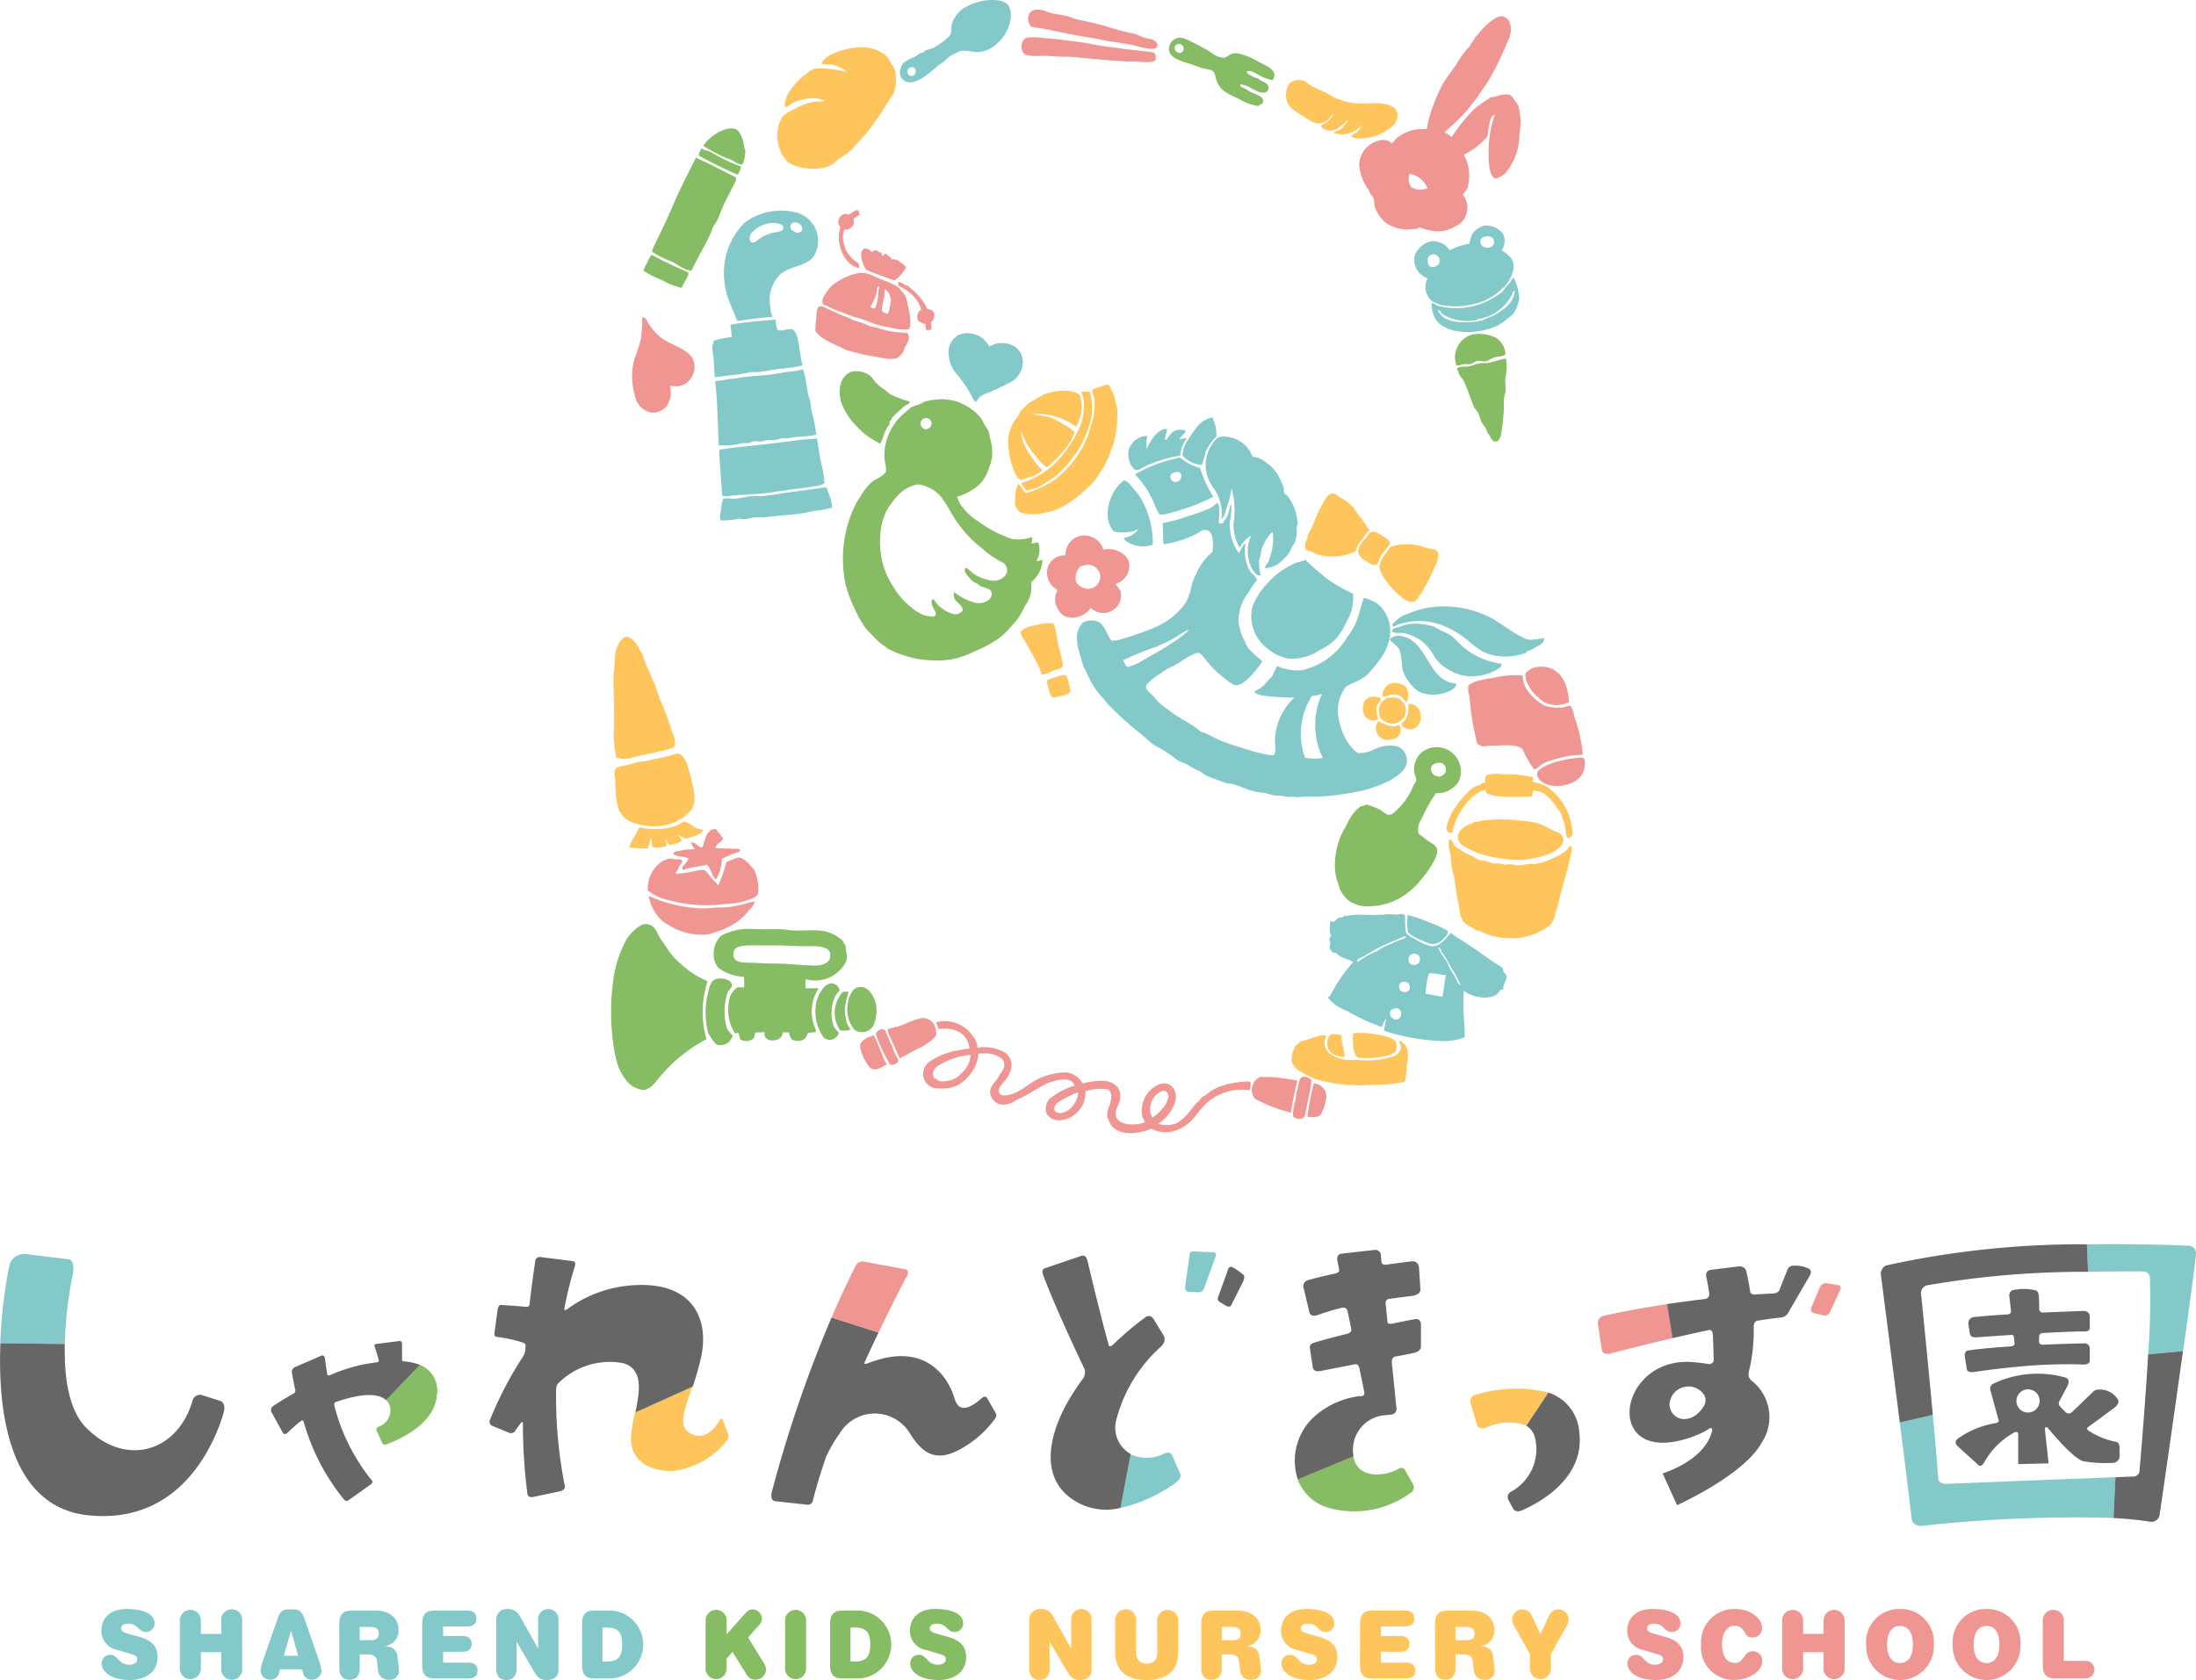 <svg xmlns="http://www.w3.org/2000/svg" width="115" height="88" viewBox="0 0 115 88">
  <g id="グループ_769" data-name="グループ 769" transform="translate(-328.118 -194.035)">
    <g id="グループ_803" data-name="グループ 803" transform="translate(360.12 194.035)">
      <g id="グループ_777" data-name="グループ 777" transform="translate(1.1 0.505)">
        <g id="グループ_775" data-name="グループ 775">
          <g id="グループ_769-2" data-name="グループ 769" transform="translate(20.391)">
            <path id="パス_218" data-name="パス 218" d="M372.288,190.676a4.052,4.052,0,0,0,.557.219c.149.041.282.02.418.119.108.076.234.219.121.358-.173.213-1.034-.074-1.256-.121-.418-.08-.8-.143-1.215-.2-.295-.036-.575-.119-.818-.157-.536-.087-1.083-.177-1.654-.3-.338-.072-.79-.167-1.235-.239a1.763,1.763,0,0,1-.4-.08.586.586,0,0,1-.1-.637c.108-.247.383-.276.678-.219.143.028.278.1.418.14.272.072.588.1.9.177.138.038.26.1.4.14.268.072.547.116.818.18s.529.136.8.2A12.7,12.7,0,0,0,372.288,190.676Z" transform="translate(-366.307 -189.395)" fill="#ef9693" fill-rule="evenodd"/>
            <path id="パス_219" data-name="パス 219" d="M366.77,190.44a4.135,4.135,0,0,1,.916.041c.292.025.586.041.856.079.537.079,1.028.119,1.636.24.543.108.923.146,1.614.237.173.025.5.052.835.1.311.043.675.034.759.14a.638.638,0,0,1,.06.3c-.074.237-.72.14-1.037.121-.177-.013-.354.008-.519,0-.913-.056-1.727-.136-2.81-.24-.22-.022-.487,0-.756-.02-.253-.017-.5-.031-.737-.041a3.442,3.442,0,0,1-.937-.041c-.358-.157-.3-.85.08-.916C366.742,190.437,366.756,190.442,366.77,190.44Z" transform="translate(-366.409 -188.981)" fill="#ef9693" fill-rule="evenodd"/>
          </g>
          <g id="グループ_770" data-name="グループ 770" transform="translate(9.587 10.503)">
            <path id="パス_220" data-name="パス 220" d="M360.687,197.135a1.052,1.052,0,0,0-.327.208.418.418,0,0,1-.462.551,1,1,0,0,0-.031.745,1.286,1.286,0,0,0,.3.626,1.6,1.6,0,0,0,.462.4c0,.074.048.178.029.254a1.077,1.077,0,0,1-.507-.269,1.548,1.548,0,0,1-.4-.595,1.923,1.923,0,0,1-.076-1.28.427.427,0,0,1,.239-.7c.079-.006.133.039.209.029s.34-.25.448-.223C360.661,196.906,360.665,197.065,360.687,197.135Z" transform="translate(-358.357 -196.881)" fill="#ef9693" fill-rule="evenodd"/>
            <path id="パス_221" data-name="パス 221" d="M360.973,198.495c.093-.036.136-.1.223-.091s.167.142.282.121a.284.284,0,0,1,.031.178c.066-.008.109-.107.194-.1.115,0,.182.157.282.192.018.017.017.053.015.088a.584.584,0,0,1,.477.15,1.173,1.173,0,0,1,.3.254,1.657,1.657,0,0,1-.626.7c-.307-.111-.613-.23-.922-.342-.189-.066-.354-.145-.536-.208-.157-.236-.435-.861-.135-1.115A.416.416,0,0,1,360.973,198.495Z" transform="translate(-358.017 -196.304)" fill="#ef9693" fill-rule="evenodd"/>
            <path id="パス_222" data-name="パス 222" d="M359.025,200.888c-.109-.224-.018-.365.119-.568a1.927,1.927,0,0,1,.372-.46,3.8,3.8,0,0,1,.655-.4,2.809,2.809,0,0,1,.8-.24,1.44,1.44,0,0,1,.671.164c.122.049.241.112.372.164.268.105.54.209.744.313a.945.945,0,0,1,.358.313,1.267,1.267,0,0,1,.239.342,2.845,2.845,0,0,1,.088.373,4.868,4.868,0,0,1,.133.728c.018.194.027.5-.1.565a2.441,2.441,0,0,1-.8-.059,3.506,3.506,0,0,0-.373-.074c-.6-.081-1.054-.379-1.622-.508a3.741,3.741,0,0,1-.492-.178c-.129-.051-.26-.087-.387-.135C359.534,201.133,359.3,200.975,359.025,200.888Zm2.874-.954c-.079.083-.062.167-.074.3a2.231,2.231,0,0,1-.342.775c.074.025.112.086.223.074.177-.189.175-.662.223-.984.008-.058.043-.142,0-.149C361.914,199.948,361.91,199.936,361.9,199.934Zm.328.446c-.022.333-.175.6-.119.864a1,1,0,0,0,.3.133.948.948,0,0,0,.09-.372,1.545,1.545,0,0,0,.074-.387.68.68,0,0,0-.044-.118c-.017-.053-.015-.116-.031-.15-.048-.112-.175-.192-.239-.283A.892.892,0,0,0,362.227,200.38Z" transform="translate(-358.6 -195.941)" fill="#ef9693" fill-rule="evenodd"/>
            <path id="パス_223" data-name="パス 223" d="M363.518,201.669a2.508,2.508,0,0,1,.044.372.387.387,0,0,1-.282.029,2.654,2.654,0,0,1-.045-.3c-.021-.052-.09,0-.133-.015.021.006,0-.031-.029-.043-.126-.052-.23-.08-.254-.239a.439.439,0,0,1,.194-.462,1.716,1.716,0,0,0-.194-.446,2.216,2.216,0,0,0-.923-.761c-.021-.053-.079-.069-.1-.118.014-.046.01-.108.06-.119.013-.01.025-.017.029,0a1.106,1.106,0,0,1,.313.164c.035.018.087.011.118.028s.094.091.149.135a2.973,2.973,0,0,1,.551.551,1.66,1.66,0,0,1,.3.507c.142.046.376.107.389.3C363.706,201.4,363.658,201.621,363.518,201.669Z" transform="translate(-357.465 -195.801)" fill="#ef9693" fill-rule="evenodd"/>
            <path id="パス_224" data-name="パス 224" d="M363.525,201.853c.217.244-.01.56-.119.775-.043.088-.063.187-.1.254a1.16,1.16,0,0,1-.342.311,1.5,1.5,0,0,1-.624,0,4,4,0,0,1-.417-.073,9.837,9.837,0,0,1-1.609-.373c-.112-.043-.222-.114-.328-.163a4.536,4.536,0,0,1-.55-.255c-.034-.018-.055-.039-.09-.059a1.453,1.453,0,0,1-.624-.507,2.992,2.992,0,0,1,.044-.638c.021-.24-.011-.47.121-.626.181-.094.334.051.566.149.158.066.311.136.431.194a4.436,4.436,0,0,0,.448.178c.151.053.289.143.431.194.119.042.282.083.432.135s.271.126.389.163.268.055.4.091A4.738,4.738,0,0,0,363.525,201.853Z" transform="translate(-358.708 -195.434)" fill="#ef9693" fill-rule="evenodd"/>
          </g>
          <g id="グループ_771" data-name="グループ 771" transform="translate(0 16.122)">
            <path id="パス_225" data-name="パス 225" d="M352.43,200.888c.157-.024.226.188.293.289a2.718,2.718,0,0,0,.714.8c.554.384,1.3.553,1.6,1.037a1.041,1.041,0,0,1-.615,1.456,1.876,1.876,0,0,1-.561,0c.175.739-.192,1.392-.9,1.407a1.056,1.056,0,0,1-.913-.8c-.028-.083-.048-.189-.072-.271a3.428,3.428,0,0,1,.035-1.79,7.03,7.03,0,0,0,.338-1.064c.015-.1.014-.2.025-.3a3.2,3.2,0,0,0,.021-.706C352.412,200.935,352.4,200.9,352.43,200.888Z" transform="translate(-351.876 -200.886)" fill="#ef9693" fill-rule="evenodd"/>
          </g>
          <g id="グループ_772" data-name="グループ 772" transform="translate(21.735 27.567)">
            <path id="パス_226" data-name="パス 226" d="M370.308,209.759a1.259,1.259,0,0,1,1.016.219.74.74,0,0,1,.341.518.984.984,0,0,1-.72,1.057c.1.164.244.278.279.459a.93.93,0,0,1-1.573.8,1.162,1.162,0,0,1-1.395.42,1.122,1.122,0,0,1-.478-.839,1.229,1.229,0,0,1,.119-.5c-.069-.119-.2-.137-.278-.241a1.35,1.35,0,0,1-.222-.417.913.913,0,0,1,.937-1.177.982.982,0,0,1,1.375-.957A1,1,0,0,1,370.308,209.759Zm-1.215.9a.8.8,0,0,0-.2.817.765.765,0,0,0,.48.319.635.635,0,0,0,.737-.836.783.783,0,0,0-.159-.22.587.587,0,0,0-.6-.159A.6.6,0,0,0,369.093,210.657Z" transform="translate(-367.366 -209.042)" fill="#ef9693" fill-rule="evenodd"/>
          </g>
          <g id="グループ_773" data-name="グループ 773" transform="translate(43.788 34.417)">
            <path id="パス_227" data-name="パス 227" d="M387.5,215.783a1.482,1.482,0,0,1-1.3,0,2.658,2.658,0,0,1-.3-.239,1.958,1.958,0,0,1-.559-.717.9.9,0,0,1-.118-.558,1,1,0,0,1,.536-.32C386.974,213.755,387.449,214.749,387.5,215.783Z" transform="translate(-382.224 -213.925)" fill="#ef9693" fill-rule="evenodd"/>
            <path id="パス_228" data-name="パス 228" d="M385.934,214.266a1.437,1.437,0,0,0,.32.878,2.713,2.713,0,0,0,.836.7,2.378,2.378,0,0,0,.56.1,1.859,1.859,0,0,0,.776-.119,2,2,0,0,1,.22.619,7.517,7.517,0,0,1,.436,1.973,5.129,5.129,0,0,0-1.395.217,4.091,4.091,0,0,0-.637.22c-.191.094-.316.262-.5.337a4.539,4.539,0,0,1-.5-.8,1.439,1.439,0,0,0-.139-.279c-.2-.216-.829-.21-1.275-.178-.153.01-.3-.006-.419,0a2.189,2.189,0,0,1-.4.038c-.119-.025-.171-.1-.26-.139a13.408,13.408,0,0,1-.4-2.371c-.028-.215-.138-.547-.041-.7a1.376,1.376,0,0,1,.56-.237,3.471,3.471,0,0,1,.657-.121A4.772,4.772,0,0,1,385.934,214.266Z" transform="translate(-383.084 -213.803)" fill="#ef9693" fill-rule="evenodd"/>
            <path id="パス_229" data-name="パス 229" d="M388.128,217.384a1.121,1.121,0,0,1-.279,1.017,1.82,1.82,0,0,1-1.695.319c-.2-.069-.53-.29-.5-.578.028-.247.652-.5.918-.577a6.6,6.6,0,0,1,1.236-.24C387.9,217.317,388.056,217.3,388.128,217.384Z" transform="translate(-382.048 -212.557)" fill="#ef9693" fill-rule="evenodd"/>
          </g>
          <g id="グループ_774" data-name="グループ 774" transform="translate(0.822 42.912)">
            <path id="パス_230" data-name="パス 230" d="M355.625,219.98a3.88,3.88,0,0,1,.4.516c-.112.192-.369.241-.417.5.039-.055.066,0,.1,0,.2.013.525,0,.737.02.194.017.432-.041.48.1-.042.086-.164.09-.24.118a5.888,5.888,0,0,0-.738.32,2.053,2.053,0,0,1-.3,1.076c-.23-.188-.258-.577-.477-.777-.31.077-.657.122-1,.2-.1.021-.187.08-.278.059-.058-.132.08-.222.138-.3s.142-.187.2-.279c-.229-.122-.62-.084-.815-.239,0-.136.175-.132.3-.157a2.611,2.611,0,0,1,.8-.083c-.024-.136-.192-.227-.137-.377.24.039.314.241.557.279.116-.286.145-.631.359-.836A.439.439,0,0,1,355.625,219.98Z" transform="translate(-352.077 -219.979)" fill="#ef9693" fill-rule="evenodd"/>
            <path id="パス_231" data-name="パス 231" d="M358.222,223c-.063.011-.087.084-.14.121a3.715,3.715,0,0,1-1.494.358,7.561,7.561,0,0,1-3.049-.2,2.609,2.609,0,0,1-1.076-.5,1.7,1.7,0,0,1,.7-1.494,1.618,1.618,0,0,1,.418-.182,2.509,2.509,0,0,1,.358.042.841.841,0,0,1,.32.038c.029.14-.1.243-.16.358s-.129.239-.178.361a6.245,6.245,0,0,0,1.075-.159,1.249,1.249,0,0,1,.4-.041c.129.035.289.295.379.4.135.157.262.264.377.4a6.725,6.725,0,0,0,.42-1.212c.19-.084.376-.163.537-.22.26-.1.595.237.758.438.056.07.126.123.16.18A2.308,2.308,0,0,1,358.222,223Z" transform="translate(-352.461 -219.549)" fill="#ef9693" fill-rule="evenodd"/>
            <path id="パス_232" data-name="パス 232" d="M352.49,222.48a7.667,7.667,0,0,0,2.652.654,4.817,4.817,0,0,0,.836-.038c.206-.02.4,0,.6-.02a7.416,7.416,0,0,0,1.037-.2,1.718,1.718,0,0,1,.457-.1,1.28,1.28,0,0,1-.319.457,2.936,2.936,0,0,1-.937.8,4.4,4.4,0,0,1-.936.38,1.955,1.955,0,0,1-.24.079,3.143,3.143,0,0,1-2.051-.459,1.854,1.854,0,0,1-.559-.417A2.588,2.588,0,0,1,352.49,222.48Z" transform="translate(-352.45 -218.971)" fill="#ef9693" fill-rule="evenodd"/>
          </g>
          <path id="パス_233" data-name="パス 233" d="M382.557,195.555a5.931,5.931,0,0,1,.358-1.3,7.563,7.563,0,0,1,.518-1.135c.208-.341.464-.648.678-.977a4.609,4.609,0,0,1,.7-.937c.063-.191.219-.286.279-.478.194-.174.323-.373.537-.578.184-.171.606-.571.918-.5.365.084.5.556.359,1.038-.034.115-.109.248-.16.376a15.22,15.22,0,0,1-.857,1.775,5.3,5.3,0,0,1-.418.637,9.314,9.314,0,0,1-1.992,2.232,3.6,3.6,0,0,1,.379.26,9.653,9.653,0,0,1,.975-1.256,3.185,3.185,0,0,1,.5-.439,3.663,3.663,0,0,1,.418-.279c.052-.029.1-.083.139-.1.079-.031.209-.025.321-.059a1.274,1.274,0,0,1,.7-.08.821.821,0,0,1,.237.279,1.428,1.428,0,0,1,.2.3,3.689,3.689,0,0,1,.121.738,6.262,6.262,0,0,1-.06.777,3.17,3.17,0,0,1-.756,2.032,1.277,1.277,0,0,1-.48.26c-.32-.017-.377-.791-.379-1.216a6,6,0,0,1,.318-2.112c-.17-.008-.233.275-.278.459-.052.206-.062.459-.1.657a3.583,3.583,0,0,1-1.233.957,2.33,2.33,0,0,1,.178,1.774,1.814,1.814,0,0,1-.24.32,1.087,1.087,0,0,1-.159,1.535,4.078,4.078,0,0,1-.359.2,1.713,1.713,0,0,1-1.1.159,3.7,3.7,0,0,1-.658-.18c-.124.126-.3.074-.558.119a2.065,2.065,0,0,1-1.174-.338,1.928,1.928,0,0,1-.578-.8c-.058-.154-.031-.351-.1-.537-.027-.07-.09-.1-.14-.18s-.063-.152-.1-.219a2.6,2.6,0,0,1-.5-1.357,1.51,1.51,0,0,1,.3-.774c.208-.258.831-.652,1.275-.421.018.011.116.1.116.1.063,0,.212-.21.3-.279A2.106,2.106,0,0,1,382.557,195.555Zm-.8,3.05a.971.971,0,0,0,.836.038,1.29,1.29,0,0,0-.934-.756A.713.713,0,0,0,381.758,198.605Z" transform="translate(-340.939 -189.293)" fill="#ef9693" fill-rule="evenodd"/>
        </g>
        <g id="グループ_776" data-name="グループ 776" transform="translate(11.943 52.816)">
          <path id="パス_234" data-name="パス 234" d="M361.727,229.319a8.589,8.589,0,0,1-.758-1.615c.056-.188.332-.334.5-.18.142.32.356.846.518,1.237.043.1.17.241.16.337C362.131,229.259,361.916,229.339,361.727,229.319Z" transform="translate(-360.153 -226.868)" fill="#ef9693" fill-rule="evenodd"/>
          <path id="パス_235" data-name="パス 235" d="M361.781,229.231c-.276.072-.49.377-.836.178-.177-.1-.659-.965-.539-1.294a.979.979,0,0,1,.5-.359.52.52,0,0,0,.178-.079c.018,0,.02.008.02.018C361.356,228.182,361.532,228.746,361.781,229.231Z" transform="translate(-360.387 -226.78)" fill="#ef9693" fill-rule="evenodd"/>
          <path id="パス_236" data-name="パス 236" d="M377.515,229.422c-.067.671-.247,1.229-.34,1.876a.4.4,0,0,1-.637-.022,3.212,3.212,0,0,1,.139-.836c.027-.14.028-.283.059-.418.015-.059.046-.118.06-.18a1.574,1.574,0,0,1,.139-.519C377.063,229.159,377.373,229.231,377.515,229.422Z" transform="translate(-353.879 -226.154)" fill="#ef9693" fill-rule="evenodd"/>
          <path id="パス_237" data-name="パス 237" d="M377.394,229.44a15.878,15.878,0,0,0-.34,1.672,8.855,8.855,0,0,1-1.873-.717.762.762,0,0,1-.178-.5.77.77,0,0,1,.438-.659h.021c.208.017.5,0,.756.022.2.015.379.055.637.08A4.084,4.084,0,0,1,377.394,229.44Z" transform="translate(-354.496 -226.151)" fill="#ef9693" fill-rule="evenodd"/>
          <path id="パス_238" data-name="パス 238" d="M377.077,231.235a14.166,14.166,0,0,1,.34-1.754.69.69,0,0,1,.657.738,2.866,2.866,0,0,1-.281.877C377.63,231.3,377.38,231.235,377.077,231.235Z" transform="translate(-353.66 -226.053)" fill="#ef9693" fill-rule="evenodd"/>
          <path id="パス_239" data-name="パス 239" d="M362.048,229.151c-.18-.368-.328-.728-.5-1.114a1.187,1.187,0,0,1-.139-.382c.118-.086.194-.072.379-.137-.066-.022-.02,0,0,0,.387-.038.956-.425,1.475-.48.491.048.707.37.7.916a2.719,2.719,0,0,1-.977.7C362.65,228.826,362.344,229.009,362.048,229.151Z" transform="translate(-359.975 -227.038)" fill="#ef9693" fill-rule="evenodd"/>
          <path id="パス_240" data-name="パス 240" d="M379.872,230.362a.911.911,0,0,1-.062.415,2.8,2.8,0,0,0-2.23.658,6.084,6.084,0,0,0-.6.7,2.178,2.178,0,0,1-1.117.774,1.611,1.611,0,0,1-1.194-.118c-.582.247-1.555.407-2.034-.1a1.456,1.456,0,0,1-.279-.6,1.538,1.538,0,0,1,.14-.557c.088-.295.16-.686-.121-.8a2.381,2.381,0,0,0-1.155.1,1.45,1.45,0,0,1-1.3,1.515.788.788,0,0,1-.718-.318.73.73,0,0,1,.3-.919,3.476,3.476,0,0,1,1.156-.575c-.191-.582-1.219-.243-1.594-.041-.342.185-.7.4-1.057.6-.132.073-.283.131-.418.2a1.17,1.17,0,0,1-.877.222.859.859,0,0,1-.459-.48c-.1-.393.153-.588.34-.836.057-.077.1-.187.159-.281.105-.156.248-.275.219-.537-.048-.438-.833-.61-1.354-.518a2.07,2.07,0,0,1-.459,1.118,2.161,2.161,0,0,1-.6.516,1.861,1.861,0,0,1-1,.18.765.765,0,0,1-.6-1.315,1.375,1.375,0,0,1,.278-.2,3.364,3.364,0,0,1,.977-.4c.041-.008.067-.046.041-.038.069-.018.142-.006.219-.022.185-.036.419-.088.678-.119-.087-.777-.744-1.127-1.594-1.016-.074-.02-.044-.143-.1-.18.007-.079-.091-.119-.041-.178a1.762,1.762,0,0,1,1.315.178,1.608,1.608,0,0,1,.58.539.961.961,0,0,1,.258.616,2.3,2.3,0,0,1,1.375.22.8.8,0,0,1,.379.9,1.744,1.744,0,0,1-.159.4c-.18.29-.5.512-.478.758.031.355.575.21.836.1.412-.178.759-.5,1.156-.7a3.5,3.5,0,0,1,1.354-.379,1.073,1.073,0,0,1,1.037.578,4.006,4.006,0,0,1,1.117-.139c.55.053.975.369.838,1.035-.056.268-.286.505-.2.819.136.492,1.036.515,1.514.317-.029-.133-.121-.223-.14-.34a1.477,1.477,0,0,1,.957-1.675c.565-.129.9.347.777.9a2.121,2.121,0,0,1-.9,1.194,1.384,1.384,0,0,0,.978-.038,2.543,2.543,0,0,0,.737-.7,1.373,1.373,0,0,0,.16-.2,1.246,1.246,0,0,1,.24-.238c.062-.065.1-.152.16-.2s.13-.073.2-.121c.116-.081.213-.171.358-.26a3.222,3.222,0,0,1,1.4-.415c.045.008-.025-.079.021-.024C379.483,230.356,379.732,230.265,379.872,230.362Zm-15.9-1.118c-.348.177-.953.4-.658.916.129.024.175.114.279.14a.941.941,0,0,0,.418-.02,1.034,1.034,0,0,0,.658-.338,1.4,1.4,0,0,0,.539-1.019A4.091,4.091,0,0,0,363.969,229.243Zm11.258,2.511a1.263,1.263,0,0,0,.34-.64c0-.181-.14-.356-.32-.3a1.023,1.023,0,0,0-.537,1.395A1.479,1.479,0,0,0,375.228,231.755Zm-4.442-.856a6.311,6.311,0,0,0-.877.438,1.118,1.118,0,0,0-.2.139.439.439,0,0,0-.119.338c.025.094.219.173.358.16a1.137,1.137,0,0,0,.441-.2,1.331,1.331,0,0,0,.457-.874h-.059Z" transform="translate(-359.425 -226.991)" fill="#ef9693" fill-rule="evenodd"/>
        </g>
      </g>
      <g id="グループ_788" data-name="グループ 788" transform="translate(0.122 2.474)">
        <g id="グループ_778" data-name="グループ 778" transform="translate(35.51 51.621)">
          <path id="パス_241" data-name="パス 241" d="M378.782,227.652c.014-.035.154-.05.26-.057a4.313,4.313,0,0,1,.8.057c.383.056,1.026.164,1.176.421a.592.592,0,0,1-.021.516.89.89,0,0,1-.439.2,3.887,3.887,0,0,1-1.534.1C378.758,228.673,378.771,228.076,378.782,227.652Z" transform="translate(-375.562 -227.59)" fill="#ffc55d" fill-rule="evenodd"/>
          <path id="パス_242" data-name="パス 242" d="M378.572,227.693c-.007.426.154.789.16,1.136a1.216,1.216,0,0,1-.678-.181.693.693,0,0,1-.1-.937C378.112,227.576,378.314,227.67,378.572,227.693Z" transform="translate(-375.951 -227.57)" fill="#ffc55d" fill-rule="evenodd"/>
          <path id="パス_243" data-name="パス 243" d="M378.311,227.717a.745.745,0,0,0,.159.916,1.909,1.909,0,0,0,.857.338,6.021,6.021,0,0,0,.617,0,4.148,4.148,0,0,0,2.013-.239.816.816,0,0,0,.258-.359c.028-.178-.108-.271-.08-.4a.674.674,0,0,1,.441.64,2.87,2.87,0,0,1-.062.732,3.278,3.278,0,0,1-.1.779,8.393,8.393,0,0,1-1.7.161,8.53,8.53,0,0,1-2.969-.3,4.574,4.574,0,0,1-.457-.217,3.5,3.5,0,0,1-.438-.241,1.142,1.142,0,0,1-.34-.418,1.251,1.251,0,0,1,.219-.918c.093-.011.147-.133.24-.18.069-.032.192-.036.3-.079a4.1,4.1,0,0,1,.539-.18C377.993,227.71,378.118,227.631,378.311,227.717Z" transform="translate(-376.486 -227.554)" fill="#ffc55d" fill-rule="evenodd"/>
        </g>
        <g id="グループ_787" data-name="グループ 787">
          <g id="グループ_779" data-name="グループ 779" transform="translate(35.224 1.716)">
            <path id="パス_244" data-name="パス 244" d="M379.689,194.977c.06-.124.227-.147.319-.24a.742.742,0,0,0,.239-.358,1.326,1.326,0,0,1-1.455.418c.056-.1.175-.091.26-.139a1.324,1.324,0,0,0,.478-.579,2.789,2.789,0,0,1-.617.519.642.642,0,0,1-.817-.159c.088-.108.229-.135.337-.219a1.089,1.089,0,0,0,.32-.42c-.14.083-.208.264-.338.359a.726.726,0,0,1-.619.118,4.218,4.218,0,0,1-.7-.417,2.053,2.053,0,0,1-.7-.558,1.122,1.122,0,0,1,.038-1.076.767.767,0,0,1,.838-.14c.09.042.163.14.258.2.271.17.609.278.918.441.142.073.267.174.42.237a3.38,3.38,0,0,0,1.075.279c.5.039.947-.049,1.435.02.326.048.692.192.737.518a.974.974,0,0,1-.1.5,2.559,2.559,0,0,1-1.834.8A.732.732,0,0,1,379.689,194.977Z" transform="translate(-376.282 -192.022)" fill="#ffc55d" fill-rule="evenodd"/>
          </g>
          <g id="グループ_780" data-name="グループ 780" transform="translate(36.229 23.39)">
            <path id="パス_245" data-name="パス 245" d="M380.364,209.4c-.18.1-.237.275-.379.459a2.425,2.425,0,0,0-.2.237,3.479,3.479,0,0,0-.139.379,2.718,2.718,0,0,1-1.316.279,4.133,4.133,0,0,1-.717-.1c-.066-.018-.15-.1-.258-.139-.129-.049-.245-.041-.3-.1a.525.525,0,0,1-.039-.4c.01-.046.055-.108.08-.18s.017-.142.039-.2c.063-.167.192-.328.278-.557a6.626,6.626,0,0,1,.519-1.117c.152-.254.236-.518.558-.5.122.007.208.116.338.2a2.429,2.429,0,0,1,.717.558c.073.087.124.206.2.3A7.074,7.074,0,0,1,380.364,209.4Z" transform="translate(-376.999 -207.469)" fill="#ffc55d" fill-rule="evenodd"/>
            <path id="パス_246" data-name="パス 246" d="M379.7,208.892c.16-.035.356.087.56.22.15.1.384.216.379.379,0,.093-.222.319-.3.417a1.352,1.352,0,0,0-.219.34c-.063.147-.115.361-.3.379-.135.014-.282-.112-.4-.178-.22-.129-.485-.262-.439-.64a1.292,1.292,0,0,1,.38-.578C379.5,209.071,379.525,208.932,379.7,208.892Z" transform="translate(-376.2 -206.898)" fill="#ffc55d" fill-rule="evenodd"/>
            <path id="パス_247" data-name="パス 247" d="M381.281,209.358a2.374,2.374,0,0,1,.558.06c.156.038.307.1.459.14.321.079.557.022.557.4a1.956,1.956,0,0,1-.219.637,8.975,8.975,0,0,1-.678,1.315c-.163.25-.247.476-.537.459a.9.9,0,0,1-.519-.279,3.08,3.08,0,0,1-.4-.359,4.068,4.068,0,0,1-.5-.637,1.592,1.592,0,0,1-.239-.519,1.409,1.409,0,0,1,.239-.616c.052-.087.123-.159.18-.241s.091-.188.18-.238A2.637,2.637,0,0,1,381.281,209.358Z" transform="translate(-375.883 -206.708)" fill="#ffc55d" fill-rule="evenodd"/>
          </g>
          <g id="グループ_781" data-name="グループ 781" transform="translate(0 30.878)">
            <path id="パス_248" data-name="パス 248" d="M351.325,219.123a5.759,5.759,0,0,1-.121-1.592c0-.309,0-.65,0-.978.011-.593-.048-1.211-.018-1.754.011-.192.045-.411.06-.637a3.776,3.776,0,0,1,.059-.638c.055-.212.324-.734.557-.717.317.024.521.359.66.617.056.107.136.217.178.3.048.1.058.215.1.319.1.253.244.542.358.839.067.174.17.356.24.557s.121.4.2.6c.139.344.3.686.459,1.156.057.175.128.376.2.6a1.835,1.835,0,0,1,.16.64c-.049.222-.377.275-.658.338-.617.14-1.041.229-1.614.358A1.105,1.105,0,0,1,351.325,219.123Z" transform="translate(-351.178 -212.806)" fill="#ffc55d" fill-rule="evenodd"/>
            <path id="パス_249" data-name="パス 249" d="M351.292,217.922a3.25,3.25,0,0,1,.6-.159c.2-.044.382-.116.577-.16.128-.028.255-.014.379-.039s.262-.073.4-.1a9.848,9.848,0,0,0,1.177-.281.353.353,0,0,1,.279.042,1.662,1.662,0,0,1,.3.438c.057.132.088.316.139.477s.09.295.121.441c.105.509.276,1.12-.021,1.534a3,3,0,0,1-.239.219,2.724,2.724,0,0,1-.219.22c-.041.028-.109.028-.16.059s-.079.08-.121.1a3.14,3.14,0,0,1-.975.258,3.276,3.276,0,0,1-1.256-.159,1.79,1.79,0,0,1-.3-.119,1.309,1.309,0,0,1-.557-.658,4.813,4.813,0,0,1-.14-.978c-.021-.2-.008-.406-.021-.616,0-.063-.039-.122-.039-.18A.97.97,0,0,1,351.292,217.922Z" transform="translate(-351.164 -211.046)" fill="#ffc55d" fill-rule="evenodd"/>
            <path id="パス_250" data-name="パス 250" d="M355.627,220.169c-.157.274-.563.3-.857.436a2.023,2.023,0,0,1-.439-.2c.036.122.153.168.181.3-.133.142-.477.175-.619.24-.114-.086-.156-.246-.26-.34.025.125.122.25.08.379a1.5,1.5,0,0,1-.738.06c-.02-.167-.031-.34-.06-.5-.107.159-.09.442-.218.577a7.3,7.3,0,0,1-.918-.059,1.239,1.239,0,0,1,.239-.539c.093-.173.192-.348.281-.519a3.517,3.517,0,0,0,1.693-.017,2.146,2.146,0,0,0,.617-.279c.248.01.477.258.717.358C355.428,220.11,355.533,220.083,355.627,220.169Z" transform="translate(-350.935 -210.023)" fill="#ffc55d" fill-rule="evenodd"/>
          </g>
          <g id="グループ_782" data-name="グループ 782" transform="translate(21.325 30.164)">
            <path id="パス_251" data-name="パス 251" d="M368.092,212.309a1.547,1.547,0,0,1,.14.478c.052.251.087.485.139.8a4.571,4.571,0,0,1,.219.978c-.121.143-.345.166-.537.237a2.52,2.52,0,0,1-.537.2c-.1-.091-.077-.164-.121-.278a8.348,8.348,0,0,0-.518-.975c-.074-.133-.15-.307-.258-.478-.1-.15-.262-.384-.24-.5.015-.08.262-.23.34-.258a5.2,5.2,0,0,1,.518-.121A2.36,2.36,0,0,1,368.092,212.309Z" transform="translate(-366.377 -212.297)" fill="#ffc55d" fill-rule="evenodd"/>
            <path id="パス_252" data-name="パス 252" d="M368.36,214.237a2.856,2.856,0,0,1,.239.877c-.2.213-.595.226-.916.319-.223-.182-.237-.572-.338-.876.087-.118.254-.128.4-.18A1.443,1.443,0,0,1,368.36,214.237Z" transform="translate(-365.987 -211.516)" fill="#ffc55d" fill-rule="evenodd"/>
          </g>
          <g id="グループ_783" data-name="グループ 783" transform="translate(39.243 33.311)">
            <path id="パス_253" data-name="パス 253" d="M381.131,215.522c-.145-.073-.184-.248-.345-.33-.264-.136-.629,0-.9.063a.658.658,0,0,1,.913-.678.622.622,0,0,1,.3.157A.711.711,0,0,1,381.131,215.522Z" transform="translate(-378.85 -214.54)" fill="#ffc55d" fill-rule="evenodd"/>
            <path id="パス_254" data-name="パス 254" d="M380.091,215.148c-.029.173-.209.286-.236.487a2.3,2.3,0,0,0,.094.6.526.526,0,0,1-.724-.236.808.808,0,0,1,.031-.755A.663.663,0,0,1,380.091,215.148Z" transform="translate(-379.147 -214.338)" fill="#ffc55d" fill-rule="evenodd"/>
            <path id="パス_255" data-name="パス 255" d="M380.322,215.085a.892.892,0,0,1,.471.049.431.431,0,0,1,.159.139.732.732,0,0,1,.14.16.716.716,0,0,1-.439.989.839.839,0,0,1-.835-.3.859.859,0,0,1-.031-.612.84.84,0,0,1,.441-.427A.7.7,0,0,1,380.322,215.085Z" transform="translate(-378.906 -214.324)" fill="#ffc55d" fill-rule="evenodd"/>
            <path id="パス_256" data-name="パス 256" d="M380.583,216.359c.064-.1.171-.152.236-.254a1.339,1.339,0,0,0,.126-.786c.386-.046.648.253.661.661a.635.635,0,0,1-.174.473A.5.5,0,0,1,380.583,216.359Z" transform="translate(-378.568 -214.227)" fill="#ffc55d" fill-rule="evenodd"/>
            <path id="パス_257" data-name="パス 257" d="M380.874,216.183a.507.507,0,0,1-.143.644,1.06,1.06,0,0,1-.644.109.628.628,0,0,1-.316-.989c.014,0,.015.006.015.014a1.493,1.493,0,0,0,.835.268C380.707,216.219,380.777,216.165,380.874,216.183Z" transform="translate(-378.953 -213.973)" fill="#ffc55d" fill-rule="evenodd"/>
          </g>
          <g id="グループ_784" data-name="グループ 784" transform="translate(8.612)">
            <path id="パス_258" data-name="パス 258" d="M359.752,193.6c-.058-.056-.25-.056-.258-.079a.274.274,0,0,0-.121-.041,2.528,2.528,0,0,0-1.194.2c-.185.077-.3.213-.46.258-.074-.059-.029-.234-.02-.3a1.691,1.691,0,0,1,.4-.756,3.113,3.113,0,0,1,.738-.717,2.186,2.186,0,0,1,.279-.2,1.444,1.444,0,0,1,.518-.059,6.039,6.039,0,0,1,1.316.2,1.708,1.708,0,0,0-.977-.418c-.121-.01-.239.034-.34-.021-.013-.21.159-.241.238-.358a3.723,3.723,0,0,1,2.093-.5,1.875,1.875,0,0,1,1.037.459c.027.028.065.062.079.081a2.6,2.6,0,0,1,.18.317,1.507,1.507,0,0,1,.18.32,2.112,2.112,0,0,1-.059,1.215,3.471,3.471,0,0,1-.26.4c-.081.129-.161.268-.24.4-.161.267-.344.515-.518.755a7.724,7.724,0,0,1-.877,1.057c-.108.105-.2.236-.3.341a3.153,3.153,0,0,1-.6.438c-.017.01.021.021.02.02.01.028-.032,0-.039,0-.167.072-.255.233-.4.317a2.387,2.387,0,0,1-.3.14,2.291,2.291,0,0,1-1.1.062,1.9,1.9,0,0,1-.936-.32,1.994,1.994,0,0,1-.5-1.793,1.263,1.263,0,0,1,.279-.64,2.252,2.252,0,0,1,.578-.338,3.033,3.033,0,0,1,1.135-.4A1,1,0,0,0,359.752,193.6Z" transform="translate(-357.316 -190.799)" fill="#ffc55d" fill-rule="evenodd"/>
          </g>
          <g id="グループ_785" data-name="グループ 785" transform="translate(43.632 38.063)">
            <path id="パス_259" data-name="パス 259" d="M382.426,220.376c.126,0,.142.21.239.318a3.576,3.576,0,0,0,.937.558c.109.053.215.14.319.181s.274.042.418.08a3.9,3.9,0,0,0,.379.118c.091.013.182-.006.279,0s.23.053.338.06c.079.006.161-.022.24-.02.121,0,.241.056.359.059a5.914,5.914,0,0,0,.657-.08c.1-.007.2.011.3,0a3.232,3.232,0,0,0,1.136-.4,1.592,1.592,0,0,0,.539-.359c.052-.059.091-.184.217-.159a.8.8,0,0,1-.041.439c-.122.714-.368,1.472-.557,2.172-.041.154-.063.3-.1.457s-.1.264-.137.4a1.272,1.272,0,0,1-.241.619,2.432,2.432,0,0,1-.358.26,3.572,3.572,0,0,1-1.336.457,4.3,4.3,0,0,1-1.153-.059,2.949,2.949,0,0,1-.9-.319c-.055.01-.125-.06-.16,0-.142-.181-.508-.265-.678-.48-.073-.093-.072-.21-.16-.3a4.71,4.71,0,0,0-.118-.755c-.086-.413-.139-.824-.2-1.257-.021-.161-.091-.306-.119-.457-.035-.21-.041-.492-.079-.758a1.929,1.929,0,0,1-.08-.735A.137.137,0,0,1,382.426,220.376Z" transform="translate(-382.247 -216.94)" fill="#ffc55d" fill-rule="evenodd"/>
            <path id="パス_260" data-name="パス 260" d="M388.871,221.125c-.081.053-.1.17-.238.161-.1-.083-.1-.229-.119-.34a3.775,3.775,0,0,0-.3-1.038c-.036-.066-.107-.123-.159-.2a2.694,2.694,0,0,0-.539-.637,1.115,1.115,0,0,0-.678-.278c-.072.079-.041.264-.139.319-.4.01-.989.034-1.494,0a2.05,2.05,0,0,1-.819-.161.3.3,0,0,1-.079-.2,1.8,1.8,0,0,0-.619.32,3.7,3.7,0,0,0-1.075,1.715c-.025.079.007.2-.1.237-.347-.027-.244-.38-.14-.657a2.809,2.809,0,0,1,.418-.776,4.328,4.328,0,0,1,.638-.738,1.109,1.109,0,0,1,.617-.359.237.237,0,0,1,.24-.1,1.113,1.113,0,0,1,.059-.4,2.089,2.089,0,0,1,.9-.039,5.566,5.566,0,0,1,1.515.139c.074.067,0,.178.039.26a2.752,2.752,0,0,1,.658.2A3.1,3.1,0,0,1,388.871,221.125Z" transform="translate(-382.275 -217.927)" fill="#ffc55d" fill-rule="evenodd"/>
            <path id="パス_261" data-name="パス 261" d="M384,219.665c.029.01,0,.021-.021.018.283-.025.582-.058,1.016-.059a8.569,8.569,0,0,1,1.1.08,5.8,5.8,0,0,1,.718.1,4.967,4.967,0,0,1,.617.26c.093.046.187.118.279.16a2.894,2.894,0,0,1,.3.118c.532.393-.008.876-.558,1.1-.074.031-.189.065-.3.1a5.025,5.025,0,0,1-1,.2,6.562,6.562,0,0,1-2.013-.24,3.113,3.113,0,0,1-.916-.359,1.644,1.644,0,0,1-.4-.258c-.34-.425.051-.789.4-.977.1-.056.255-.051.32-.159A1.018,1.018,0,0,0,384,219.665Z" transform="translate(-382.107 -217.243)" fill="#ffc55d" fill-rule="evenodd"/>
          </g>
          <g id="グループ_786" data-name="グループ 786" transform="translate(20.691 17.672)">
            <path id="パス_262" data-name="パス 262" d="M366.353,208.581a1.635,1.635,0,0,1,.187.272.682.682,0,0,0,.222.222,5.508,5.508,0,0,0,1.514-.714,5.361,5.361,0,0,0,1.057-1.107c.1-.131.2-.279.288-.427a4.829,4.829,0,0,0,.527-1.309,3.043,3.043,0,0,0,.171-1.413,1.787,1.787,0,0,1-.1-.459c.229-.083.512-.167.714-.24.174-.06.2.1.274.255.049.107.128.21.151.29.039.123.056.271.086.39a2.032,2.032,0,0,1,.086.391,7.758,7.758,0,0,1-.067,1.141,3.842,3.842,0,0,1-.255.936,5.551,5.551,0,0,1-.358.835c-.129.217-.272.427-.408.647a3.564,3.564,0,0,1-.494.528,5.711,5.711,0,0,1-.986.783,3.012,3.012,0,0,1-1.277.511,2.23,2.23,0,0,1-1.208-.017.69.69,0,0,1-.307-.427,2.46,2.46,0,0,1,.017-.408A1.216,1.216,0,0,1,366.353,208.581Z" transform="translate(-365.831 -203.394)" fill="#ffc55d" fill-rule="evenodd"/>
            <path id="パス_263" data-name="パス 263" d="M369.985,203.661a2.943,2.943,0,0,1-.067,1.905,4.956,4.956,0,0,1-.885,1.633,4.85,4.85,0,0,1-.817.867,7.233,7.233,0,0,1-1.038.648,4.6,4.6,0,0,0-.511.136c-.088-.139-.192-.262-.272-.408a4.316,4.316,0,0,0,2.246-1.566,6.217,6.217,0,0,0,.681-1.055,3.037,3.037,0,0,0,.358-1.6,1.214,1.214,0,0,0-.154-.543A1.769,1.769,0,0,1,369.985,203.661Z" transform="translate(-365.736 -203.289)" fill="#ffc55d" fill-rule="evenodd"/>
            <path id="パス_264" data-name="パス 264" d="M369.646,203.812a2.033,2.033,0,0,1-.188,1.7,3.411,3.411,0,0,0-2.3-.662c.333.073.659.073.954.17a4.337,4.337,0,0,1,.681.356,2.216,2.216,0,0,1,.595.425c-.035.16-.142.244-.17.408a5.732,5.732,0,0,1-1.294,1.431,2.748,2.748,0,0,1-.561-.578,2.6,2.6,0,0,1-.323-.427,4.216,4.216,0,0,1-.477-.92,2.386,2.386,0,0,0,.424,1.158,5.9,5.9,0,0,0,.7.92,1.426,1.426,0,0,1-.731.373c-.147.048-.3.168-.46.1a1.2,1.2,0,0,1-.254-.376,3.96,3.96,0,0,1-.307-1.174,2.084,2.084,0,0,1,.528-1.8c0-.1.072-.132.084-.219.147-.123.281-.3.477-.445.087-.06.189-.108.29-.168a4.517,4.517,0,0,1,.509-.29,3.175,3.175,0,0,1,.919-.171A1.776,1.776,0,0,1,369.646,203.812Z" transform="translate(-365.925 -203.303)" fill="#ffc55d" fill-rule="evenodd"/>
          </g>
        </g>
      </g>
      <g id="グループ_795" data-name="グループ 795" transform="translate(0 1.972)">
        <g id="グループ_789" data-name="グループ 789" transform="translate(29.218)">
          <path id="パス_265" data-name="パス 265" d="M377.342,192.665a1.953,1.953,0,0,1-.7-.258c-.2-.091-.413-.279-.658-.2,0,.142.166.189.26.24a1.142,1.142,0,0,0,.358.138c.149.184.485.181.519.439.045.37-.365.331-.6.219-.1-.045-.189-.1-.278-.14a1.413,1.413,0,0,0-.578-.219c-.074.14.1.161.219.219.1.048.194.13.3.181.2.1.7.225.657.5-.027.171-.143.132-.258.24a2.833,2.833,0,0,1-1.057-.4c-.518-.232-.956-.408-1.136-.977-.053-.173-.063-.391-.219-.48-.136-.074-.405-.086-.617-.159s-.384-.15-.558-.2a3.881,3.881,0,0,1-.577-.2,1.012,1.012,0,0,1-.439-.318.583.583,0,0,1,.638-.836,2.455,2.455,0,0,1,.477.2c.288.14.579.3.857.46.153.086.283.194.4.258a.938.938,0,0,0,.438.121c.163-.02.293-.18.459-.22a.863.863,0,0,1,.3,0,3.3,3.3,0,0,1,1.055.438C377.019,191.927,377.673,192.15,377.342,192.665Zm-5.1-1.793c-.147.241.234.511.4.278a.245.245,0,0,0-.3-.358A.221.221,0,0,0,372.24,190.872Z" transform="translate(-371.916 -190.441)" fill="#85bc64" fill-rule="evenodd"/>
        </g>
        <g id="グループ_790" data-name="グループ 790" transform="translate(44.201 15.512)">
          <path id="パス_266" data-name="パス 266" d="M385.235,202.556c-.122.142-.3.109-.518.16a3.731,3.731,0,0,0-.379.16c-.025.011-.083.056-.1.059-.154.024-.317-.038-.457-.018-.159.018-.283.153-.439.178a1.869,1.869,0,0,1-.219-.02c-.166.007-.3.1-.459.079a1.232,1.232,0,0,1,.817-1.614,1.936,1.936,0,0,1,1.278.18A1.129,1.129,0,0,1,385.235,202.556Z" transform="translate(-382.594 -201.497)" fill="#85bc64" fill-rule="evenodd"/>
          <path id="パス_267" data-name="パス 267" d="M385.191,202.423h.039a3.334,3.334,0,0,1-.039,1.078c-.01.194.031.387.018.575-.01.149-.06.285-.079.439-.029.226,0,.467-.021.717-.021.283-.049.586-.1.919-.039.26-.083.645-.358.616-.145-.014-.2-.2-.279-.319-.045-.072-.09-.118-.121-.18s-.048-.138-.079-.2c-.046-.088-.142-.171-.2-.279-.087-.159-.116-.362-.2-.518-.066-.125-.166-.219-.217-.318-.07-.132-.105-.285-.161-.418-.025-.067-.053-.132-.079-.2a5.621,5.621,0,0,0-.319-.777c-.056-.1-.146-.18-.2-.279a2.225,2.225,0,0,0-.14-.32c.146-.152.342-.1.539-.118.247-.024.481-.149.717-.181.1-.011.2.011.3,0C384.507,202.632,384.895,202.465,385.191,202.423Z" transform="translate(-382.568 -201.123)" fill="#85bc64" fill-rule="evenodd"/>
        </g>
        <g id="グループ_791" data-name="グループ 791" transform="translate(11.972 17.473)">
          <path id="パス_268" data-name="パス 268" d="M363.286,204.485c.011.126-.138.14-.219.2a9.262,9.262,0,0,0-.7.637.356.356,0,0,1-.118.2c-.031.083,0,.1-.02.18-.246.227-.3.643-.46.957-.072.044-.118-.029-.178-.059a3.628,3.628,0,0,1-1.057-.8,3.412,3.412,0,0,1-.838-1.3c-.2-.692.007-1.466.619-1.594a1.225,1.225,0,0,1,.9.22,2.872,2.872,0,0,1,.279.338,2.191,2.191,0,0,0,.457.379c.128.087.241.215.358.278A6.765,6.765,0,0,0,363.286,204.485Z" transform="translate(-359.624 -202.894)" fill="#85bc64" fill-rule="evenodd"/>
          <path id="パス_269" data-name="パス 269" d="M365.728,209.046a1.21,1.21,0,0,0,.26.519,3.064,3.064,0,0,0,.877.8,6.2,6.2,0,0,0,1.414.776,2.218,2.218,0,0,0,.32.119,1.993,1.993,0,0,0,1.016-.1c.077.091.01.182.02.338.1.014.217-.086.34-.039a1.148,1.148,0,0,1-.1.957c.164.032.2-.112.319-.02a1.6,1.6,0,0,1-.6,1.136,1.561,1.561,0,0,1-.3,1.2,4.815,4.815,0,0,1-.359.658,6.106,6.106,0,0,1-.478.557,4.054,4.054,0,0,1-.518.5,6.911,6.911,0,0,1-1.337.716,4.2,4.2,0,0,1-2.21.457,5.354,5.354,0,0,1-2.332-.636c-.043-.025-.074-.072-.119-.1a2.976,2.976,0,0,1-.579-.5c-.138-.142-.295-.283-.418-.438a5.52,5.52,0,0,1-.617-1.1,6.2,6.2,0,0,1-.459-1.275,6.467,6.467,0,0,1,.578-4.205c.072-.116.147-.227.219-.338a3.1,3.1,0,0,1,.619-.777c.09-.072.244-.133.379-.22.112-.072.321-.2.338-.337a1.981,1.981,0,0,0-.059-.48,2.492,2.492,0,0,1,0-.737,2.971,2.971,0,0,1,1.2-1.954c.067-.056.128-.128.178-.159a3.187,3.187,0,0,1,.4-.14c.126-.048.247-.145.361-.178a4.476,4.476,0,0,1,.676-.1,2.317,2.317,0,0,1,.5.02,2.278,2.278,0,0,1,.9.3,2.483,2.483,0,0,1,.838.7c.069.1.115.23.18.337a2.948,2.948,0,0,1,.2.32c.039.109.048.258.08.379a2.563,2.563,0,0,1,.1.957,2.853,2.853,0,0,1-.16.578,2.034,2.034,0,0,1-.558.916A2.96,2.96,0,0,1,365.728,209.046Zm-1.414-4.024a.3.3,0,0,0-.5.119.337.337,0,0,0,.178.358A.3.3,0,0,0,364.314,205.022Zm2.35,8.11a2.385,2.385,0,0,0,.957.32c.438,0,.918-.349.64-.817-.076-.126-.282-.2-.439-.3a4.545,4.545,0,0,1-.539-.361c-.215-.2-.448-.372-.658-.556a6.48,6.48,0,0,1-1.215-1.535,7.693,7.693,0,0,0-.537-.839,1.7,1.7,0,0,0-.7-.5,1.208,1.208,0,0,0-.539-.14,1.851,1.851,0,0,0-.937.5,2.932,2.932,0,0,0-.418.5c-.044.063-.1.121-.139.178a3.12,3.12,0,0,0-.438,1.475,4.272,4.272,0,0,0,.438,2.291c.088.167.189.333.279.478.034.056.063.108.1.16a3.777,3.777,0,0,0,.737.8,2.643,2.643,0,0,0,.617.42,1.615,1.615,0,0,0,.6.118c.281-.091.055-.313-.02-.5-.052-.133-.123-.271,0-.42.1.045.133.174.22.26a1.792,1.792,0,0,0,.9.539c.177.008.42-.093.438-.22.034-.227-.362-.4-.438-.637a.436.436,0,0,1,0-.3,2.831,2.831,0,0,0,1.215.579c.282.022.647-.122.717-.341.143-.438-.288-.422-.557-.557-.048-.024-.1-.081-.16-.121s-.147-.065-.2-.1a1.687,1.687,0,0,1-.34-.359c-.064-.084-.2-.23-.079-.377C366.356,212.823,366.47,213.016,366.664,213.131Z" transform="translate(-359.575 -202.474)" fill="#85bc64" fill-rule="evenodd"/>
        </g>
        <g id="グループ_792" data-name="グループ 792" transform="translate(0 46.425)">
          <path id="パス_270" data-name="パス 270" d="M356.143,226.539a5.081,5.081,0,0,0-.06,3.01c0,.07-.1.031-.119.079a8.107,8.107,0,0,0-2.312,1.9c-.091.111-.2.255-.318.376a1.087,1.087,0,0,1-.478.321,1.23,1.23,0,0,1-.9-.421,3,3,0,0,1-.478-.779,6.508,6.508,0,0,1-.279-1.253,12.2,12.2,0,0,1,.039-3.525,5.947,5.947,0,0,1,.539-1.675,2.1,2.1,0,0,1,.936-1,.587.587,0,0,1,.6.121,1.8,1.8,0,0,1,.3.516c.086.153.219.288.319.457a3.549,3.549,0,0,0,.7.856,5.535,5.535,0,0,0,.937.721C355.738,226.345,355.933,226.418,356.143,226.539Z" transform="translate(-351.091 -223.529)" fill="#85bc64" fill-rule="evenodd"/>
          <path id="パス_271" data-name="パス 271" d="M359.737,226.348a1.544,1.544,0,0,0,0,.478c.246,0,.481-.017.679,0a2.192,2.192,0,0,0-.32,1.653c.036.25.18.445.178.637-.129.018-.229.027-.4.041-.09.1-.1.253-.219.337a.658.658,0,0,1-.659,0,1.026,1.026,0,0,1-.139-.358h-.338c.049.514-1.045.615-.936-.02a3.2,3.2,0,0,1-.478.02,1.347,1.347,0,0,0-.08.3.618.618,0,0,1-.7.077,1.375,1.375,0,0,1-.1-.34c-.08-.052-.112.048-.2,0a2.26,2.26,0,0,1-.319-1.574,1.026,1.026,0,0,1,.478-.836c.14.022.188,0,.318.021a2.732,2.732,0,0,0,0-.557,2.562,2.562,0,0,1-1.3-.441.968.968,0,0,1-.279-.617,1.348,1.348,0,0,1,.38-1.1,3.127,3.127,0,0,1,1.374-.358c.265,0,.557.021.857.021s.609-.014.916,0c.2.008.414.051.619.059.539.028,1.075-.041,1.514.021a1.975,1.975,0,0,1,1.1.536c.01.1.108.161.14.262a1.794,1.794,0,0,1,.018.237,1.1,1.1,0,0,1,.021.557A1.815,1.815,0,0,1,359.737,226.348Zm-3.746-1.515a.527.527,0,0,0-.021.358c.114.351.651.272,1.117.3.288.017.654.041,1.037.041.874,0,1.51.105,2.131.1.46-.006.842-.2.759-.637s-.883-.377-1.376-.377c-.529,0-.979-.046-1.435-.041-.293,0-.675,0-.875,0C356.875,224.576,356.131,224.533,355.991,224.832Z" transform="translate(-349.544 -223.454)" fill="#85bc64" fill-rule="evenodd"/>
          <path id="パス_272" data-name="パス 272" d="M356.037,228.57a.826.826,0,0,1-.3.4.75.75,0,0,1-.478.079c-.154-.038-.451-.5-.518-.676a4.4,4.4,0,0,1,.02-2.131,1.566,1.566,0,0,1,.2-.521c.258-.286,1.033-.157,1.038.2,0,.122-.161.243-.22.359a3.148,3.148,0,0,0-.059,1.835C355.783,228.313,355.893,228.376,356.037,228.57Z" transform="translate(-349.67 -222.709)" fill="#85bc64" fill-rule="evenodd"/>
          <path id="パス_273" data-name="パス 273" d="M359.942,228.317a.481.481,0,0,1-.8.258,2.352,2.352,0,0,1-.34-1.992,2.308,2.308,0,0,1,.359-.638.7.7,0,0,1,.34-.2.47.47,0,0,1,.478.34c0,.087-.145.182-.2.278a2.149,2.149,0,0,0-.121,1.594A1.043,1.043,0,0,0,359.942,228.317Z" transform="translate(-348.015 -222.635)" fill="#85bc64" fill-rule="evenodd"/>
          <path id="パス_274" data-name="パス 274" d="M360.559,225.889c.365-.063.7.348.836.836a1.972,1.972,0,0,1-.119,1.177.7.7,0,0,1-.975.24,1.622,1.622,0,0,1-.379-1.316,1.482,1.482,0,0,1,.318-.817A.723.723,0,0,1,360.559,225.889Z" transform="translate(-347.536 -222.58)" fill="#85bc64" fill-rule="evenodd"/>
          <path id="パス_275" data-name="パス 275" d="M360.171,226.057a3.7,3.7,0,0,0-.2.878,2.178,2.178,0,0,0,.159.9c.039.074.1.108.121.18-.067.13-.335.063-.518.079a1.612,1.612,0,0,1,.139-2.033Z" transform="translate(-347.726 -222.509)" fill="#85bc64" fill-rule="evenodd"/>
        </g>
        <g id="グループ_793" data-name="グループ 793" transform="translate(37.904 37.195)">
          <path id="パス_276" data-name="パス 276" d="M383.4,219.328a8.58,8.58,0,0,0-.758,1.353.967.967,0,0,0-.159.759c.154.128.321.265.518.4.175.115.415.222.459.436.053.272-.2.674-.338.9a5.361,5.361,0,0,1-.519.7,3.475,3.475,0,0,1-.617.619,3.309,3.309,0,0,1-1.994.756,1.76,1.76,0,0,1-1.115-.258,1.57,1.57,0,0,1-.6-.936,2.386,2.386,0,0,1-.159-.64,4.01,4.01,0,0,1,.317-1.893c.091-.2.218-.41.319-.6a2.181,2.181,0,0,1,.7-.9,1.089,1.089,0,0,0,.3-.1,3.383,3.383,0,0,1,.758.3c.087.05.22.177.24.159a.258.258,0,0,0,.2.08c.036,0,.136-.076.1,0a3.551,3.551,0,0,0,1.176-1.553c.051-.093.133-.173.14-.239a1.03,1.03,0,0,0-.08-.32,1.147,1.147,0,0,1,.439-1.215,1.267,1.267,0,0,1,1.853,1.594A1.309,1.309,0,0,1,383.4,219.328Zm.16-.857a.552.552,0,0,0,.358-.261v-.239c-.062-.074-.112-.191-.239-.219-.206-.051-.505.053-.537.24s.112.464.338.436C383.516,218.43,383.5,218.485,383.557,218.471Z" transform="translate(-378.106 -216.951)" fill="#85bc64" fill-rule="evenodd"/>
        </g>
        <g id="グループ_794" data-name="グループ 794" transform="translate(1.692 4.755)">
          <path id="パス_277" data-name="パス 277" d="M356.587,195.709c-.218.045-.379-.13-.561-.215-.123-.058-.25-.09-.379-.15a9.029,9.029,0,0,1-1.113-.6c.309-.536,1.393-1.193,1.818-.793a1.554,1.554,0,0,1,.312.807c.011.083.062.17.067.226A1.73,1.73,0,0,1,356.587,195.709Z" transform="translate(-351.395 -193.83)" fill="#85bc64" fill-rule="evenodd"/>
          <path id="パス_278" data-name="パス 278" d="M356.39,195.946c-.671-.282-1.337-.622-2-.975-.062-.13.038-.248.1-.368.076-.06.121.042.182.065s.133.007.187.032c.132.059.269.152.408.22a7.449,7.449,0,0,0,1.3.595A.773.773,0,0,1,356.39,195.946Z" transform="translate(-351.461 -193.526)" fill="#85bc64" fill-rule="evenodd"/>
          <path id="パス_279" data-name="パス 279" d="M354.69,200.832c-.334.014-.662-.279-1.02-.456a5.47,5.47,0,0,1-1.05-.525.774.774,0,0,1,.111-.314c.333-.7.695-1.421,1-2.154.351-.832.779-1.633,1.183-2.461.443.2,1,.473,1.461.713.147.076.314.159.491.243.017.008.128.059.146.1.057.123-.124.37-.216.563-.111.236-.191.386-.281.557-.208.39-.334.789-.48,1.1-.056.123-.153.223-.213.342s-.08.22-.129.328C355.4,199.531,354.994,200.172,354.69,200.832Z" transform="translate(-352.167 -193.39)" fill="#85bc64" fill-rule="evenodd"/>
          <path id="パス_280" data-name="パス 280" d="M354.3,200.286a3.951,3.951,0,0,1-1.007-.4,5.359,5.359,0,0,1-1-.507,7.3,7.3,0,0,1,.424-.835,20.141,20.141,0,0,0,1.872.9c.174.041-.038.359-.087.452A2.68,2.68,0,0,0,354.3,200.286Z" transform="translate(-352.297 -191.931)" fill="#85bc64" fill-rule="evenodd"/>
        </g>
      </g>
      <g id="グループ_802" data-name="グループ 802" transform="translate(5.311)">
        <g id="グループ_796" data-name="グループ 796" transform="translate(9.821)">
          <path id="パス_281" data-name="パス 281" d="M366.464,189.046c.376-.029.92-.021,1.115.32a1.215,1.215,0,0,1,.079.716,2.179,2.179,0,0,1-.7,1.236,1.619,1.619,0,0,1-.937.439c-.355.032-.672-.129-1.017-.041a1.243,1.243,0,0,0-.24.121c-.08.045-.171.079-.239.119a2.584,2.584,0,0,0-.317.279c-.1.088-.234.153-.341.239-.153.126-.3.264-.476.4-.218.168-.711.556-1.138.457a.518.518,0,0,1-.379-.578.947.947,0,0,1,.16-.4,1.969,1.969,0,0,1,.6-.338c.1-.052.181-.13.278-.18.059-.028.131-.034.18-.059s.079-.083.121-.1c.142-.062.282-.072.418-.14a3.509,3.509,0,0,0,.637-.438.941.941,0,0,0,.258-.279c.06-.168.018-.377.06-.539a1.947,1.947,0,0,1,.478-.717A2.922,2.922,0,0,1,366.464,189.046Zm-3.986,3.968c.3,0,.3-.571-.08-.441A.229.229,0,0,0,362.478,193.014Z" transform="translate(-361.876 -189.035)" fill="#83c9c9" fill-rule="evenodd"/>
        </g>
        <g id="グループ_797" data-name="グループ 797" transform="translate(36.754 11.809)">
          <path id="パス_282" data-name="パス 282" d="M385.649,198.747c.362.255.682.485.617.977a2.054,2.054,0,0,1-.456.918c-.031.034-.084.063-.121.1a3.265,3.265,0,0,1-.916.637,4.112,4.112,0,0,1-2.193.26,2.046,2.046,0,0,1-.578-.217.99.99,0,0,1-.24-1.2,1.037,1.037,0,0,1-.676-1.176,1.211,1.211,0,0,1,.916-.777,1.293,1.293,0,0,1,.638.18,1.7,1.7,0,0,1,.281.3,3.319,3.319,0,0,1,1.034-.338,1.625,1.625,0,0,1,.18-.557,1.163,1.163,0,0,1,.638-.4c.425-.017.948.243,1.014.637A.921.921,0,0,1,385.649,198.747Zm-1.1-.558c-.149.494.66.579.7.16.022-.265-.206-.359-.439-.319C384.667,198.056,384.578,198.109,384.553,198.189Zm-2.61,1.437a.422.422,0,0,0,.438-.2.339.339,0,0,0-.438-.441C381.689,199.077,381.733,199.562,381.943,199.626Z" transform="translate(-381.072 -197.451)" fill="#83c9c9" fill-rule="evenodd"/>
          <path id="パス_283" data-name="パス 283" d="M381.722,200.727c.122,0,.208.1.318.139a3.727,3.727,0,0,0,2.771-.338,4,4,0,0,0,.617-.4c.159-.258.393-.443.537-.717h.06a3.019,3.019,0,0,1,.279,1.076,1.988,1.988,0,0,1-.32.815,3.114,3.114,0,0,1-.278.22,2.407,2.407,0,0,1-.539.379c-.869.439-2.468.539-3.148-.2A1.428,1.428,0,0,1,381.722,200.727Zm2.531.818c-.042.013-.1.006-.14.02s.09.07,0,.039a2.423,2.423,0,0,1-1.832-.3c-.083-.076-.1-.2-.24-.217.285.746,1.437.71,2.312.558.246-.152.537-.2.777-.359a3.147,3.147,0,0,0,.637-.5,1.143,1.143,0,0,0,.3-.7h-.06A2.366,2.366,0,0,1,384.253,201.545Z" transform="translate(-380.811 -196.661)" fill="#83c9c9" fill-rule="evenodd"/>
        </g>
        <path id="パス_284" data-name="パス 284" d="M365.812,202.171a2.951,2.951,0,0,0,.279-.121c.774-.219,1.58.216,1.475,1.1a1.3,1.3,0,0,1-.5.818,11.843,11.843,0,0,1-1.535.717,1.505,1.505,0,0,0-.219.14c-.086.073-.115.2-.22.258a1.986,1.986,0,0,1-.258-.439,7.6,7.6,0,0,0-.7-1,1.73,1.73,0,0,1-.438-1.336,1.011,1.011,0,0,1,.557-.756A1.262,1.262,0,0,1,365.812,202.171Z" transform="translate(-351.325 -184.024)" fill="#83c9c9" fill-rule="evenodd"/>
        <g id="グループ_798" data-name="グループ 798" transform="translate(19.087 21.871)">
          <path id="パス_285" data-name="パス 285" d="M373.972,204.624c.065-.011.038.063.06.121a1.867,1.867,0,0,1,.159.877,2.391,2.391,0,0,0-.4.5,2.117,2.117,0,0,0-.16.281,6.678,6.678,0,0,1-.2.7,1.431,1.431,0,0,1-1.017-.5,1.568,1.568,0,0,1,.358-.9,4.435,4.435,0,0,1,.518-.717A1.254,1.254,0,0,1,373.972,204.624Z" transform="translate(-366.893 -204.623)" fill="#83c9c9" fill-rule="evenodd"/>
          <path id="パス_286" data-name="パス 286" d="M372.417,205.051c.022.166-.14.393-.079.6.125-.072.189-.29.358-.418a.7.7,0,0,1,.717-.08c-.063.174-.264.25-.338.438a3.127,3.127,0,0,1,.4-.059,1.537,1.537,0,0,0-.359.916,6.763,6.763,0,0,0-1.832.557c-.147.069-.33.208-.438.2-.264-.017-.511-.563-.439-1.016a1.027,1.027,0,0,1,.977-.777,4.5,4.5,0,0,0-.041.678,4.882,4.882,0,0,1,.379-.619C371.9,205.252,372.163,205.009,372.417,205.051Z" transform="translate(-367.709 -204.452)" fill="#83c9c9" fill-rule="evenodd"/>
          <path id="パス_287" data-name="パス 287" d="M375.734,206.393a1.083,1.083,0,0,1,.6.217,2.2,2.2,0,0,1,.9,1.078,2.385,2.385,0,0,1,.139.358c.015.091-.014.164.02.24s.121.1.178.159a2.7,2.7,0,0,1,.5,1.176c.032.2.063.3-.041.459a1.453,1.453,0,0,1-.1.838c-.036.079-.115.145-.159.239a1.545,1.545,0,0,1-.1.24,3,3,0,0,1-.637.637,1.644,1.644,0,0,1-.64.2c-.029-.133.107-.208.16-.32a3.578,3.578,0,0,0,.259-1.075,3.735,3.735,0,0,0-.021-.5c-.045-.006-.128.093-.178.159a2.667,2.667,0,0,0-.4.718,3.369,3.369,0,0,0-.059.338c-.024.107-.07.2-.081.3a3.727,3.727,0,0,0,.081.758c-.185.035-.349-.185-.439-.34a2.03,2.03,0,0,1-.06-1.752,1.662,1.662,0,0,0-.6.637,2.615,2.615,0,0,1-.32-1.254,4.244,4.244,0,0,0-.1-1.855,5.059,5.059,0,0,1-.3,1.137.93.93,0,0,1-.24.5,2.281,2.281,0,0,0-.459-1.734,2.034,2.034,0,0,1-.278-.578,1.982,1.982,0,0,1,.08-1.315c.1-.229.342-.63.557-.7a1.159,1.159,0,0,1,.339-.018A1.591,1.591,0,0,1,375.734,206.393Z" transform="translate(-366.542 -204.337)" fill="#83c9c9" fill-rule="evenodd"/>
          <path id="パス_288" data-name="パス 288" d="M374.044,206.655a6.235,6.235,0,0,0,.7,1.513,10.156,10.156,0,0,1-2.013.779c-.074.024-.22.069-.358.1a1.23,1.23,0,0,1-.4.059c-.109-.028-.208-.289-.279-.457a4.749,4.749,0,0,0-1.037-1.632c.049-.084.16-.115.24-.161a7.468,7.468,0,0,1,2.112-.737A2.445,2.445,0,0,0,374.044,206.655Zm-1.555.477a.277.277,0,0,0,.258.26.3.3,0,0,0,.24-.5C372.738,206.818,372.494,206.942,372.49,207.132Z" transform="translate(-367.603 -204.021)" fill="#83c9c9" fill-rule="evenodd"/>
          <path id="パス_289" data-name="パス 289" d="M371.989,210.336a1.509,1.509,0,0,1-1.215-.079c-.125-.07-.292-.144-.3-.279a1.075,1.075,0,0,0,.758-.46c-.07.02-.146.072-.238.1a2.058,2.058,0,0,1-1,.038c-.2-.093-.328-.484-.361-.756a2.289,2.289,0,0,1,.838-1.935c.253.063.362.276.539.478.076.09.14.157.219.261a3.641,3.641,0,0,1,.338.6,4.83,4.83,0,0,1,.359,1.177A4.533,4.533,0,0,1,371.989,210.336Z" transform="translate(-368.019 -203.678)" fill="#83c9c9" fill-rule="evenodd"/>
          <path id="パス_290" data-name="パス 290" d="M377.823,209.936a11.191,11.191,0,0,0,.856.759c.1.079.182.167.279.237a9.878,9.878,0,0,0,1.357.779,2.363,2.363,0,0,1-.32,1.435,3.828,3.828,0,0,1-.6.954,3.662,3.662,0,0,1-.839.579,2.709,2.709,0,0,1-1.514.439,2.147,2.147,0,0,1-1.155-.5,2.116,2.116,0,0,1-.838-2.231,3.726,3.726,0,0,1,.8-1.236,3.973,3.973,0,0,1,1.034-.836,3.436,3.436,0,0,1,.4-.2C377.453,210.047,377.66,210.012,377.823,209.936Z" transform="translate(-365.862 -202.482)" fill="#83c9c9" fill-rule="evenodd"/>
          <path id="パス_291" data-name="パス 291" d="M388.192,213.325c.025.3-.237.375-.42.478-.09.048-.181.109-.279.159-.046.024-.114.032-.159.059s-.07.079-.119.1a2.529,2.529,0,0,1-.379.1,2.844,2.844,0,0,1-1.773-.14,3.933,3.933,0,0,1-.738-.516,4.761,4.761,0,0,0-1.555-.937,3.414,3.414,0,0,0-2.331.039c-.049.021-.1.107-.18.039-.039-.126.074-.163.119-.219a1.526,1.526,0,0,1,.717-.438,4.638,4.638,0,0,1,1.4-.359,5.427,5.427,0,0,1,2.91.579c.577.311,1.031.731,1.654,1.016a1.113,1.113,0,0,0,.358.139A4.393,4.393,0,0,0,388.192,213.325Z" transform="translate(-363.735 -201.782)" fill="#83c9c9" fill-rule="evenodd"/>
          <path id="パス_292" data-name="パス 292" d="M385.969,214.415c.038.208-.223.3-.377.379a2.636,2.636,0,0,1-1.515.26,2.366,2.366,0,0,1-.857-.318,2.213,2.213,0,0,1-.638-.519c-.1-.122-.182-.295-.279-.438a2.251,2.251,0,0,0-1.494-.977c-.187-.021-.394.052-.578-.079.021-.184.254-.192.4-.241a2.961,2.961,0,0,1,.478-.139,3,3,0,0,1,1.3.121c.156.063.3.166.459.239a3.241,3.241,0,0,1,.457.237c.262.185.446.446.718.661A3.935,3.935,0,0,0,385.969,214.415Z" transform="translate(-363.744 -201.52)" fill="#83c9c9" fill-rule="evenodd"/>
          <path id="パス_293" data-name="パス 293" d="M383.652,215.271c-.013.222-.241.335-.418.42a2.046,2.046,0,0,1-1.434.059,1.627,1.627,0,0,1-.6-.519,2.011,2.011,0,0,1-.38-.717,5.572,5.572,0,0,0-.14-.977c-.107-.255-.4-.4-.539-.579a.687.687,0,0,1,.7-.157C382.163,213.083,382.172,215.21,383.652,215.271Z" transform="translate(-363.779 -201.338)" fill="#83c9c9" fill-rule="evenodd"/>
          <path id="パス_294" data-name="パス 294" d="M375.578,210.376c.045-.561.055-1.144-.418-1.155-.122,0-.309.153-.477.239a5.644,5.644,0,0,1-1.674.518c-.035-.392-.008-.828-.041-1.115a7.039,7.039,0,0,0,1.316-.358,8.181,8.181,0,0,0,1.215-.441c.129-.066.217-.187.338-.258.181.255.045.817.08,1.078.167.027.25-.032.278-.142a1.192,1.192,0,0,0,.22-.4c.052-.152.036-.355.16-.457a6.976,6.976,0,0,1-.1.977,2.925,2.925,0,0,0,.139.9,2.33,2.33,0,0,0,.34.679c.063-.083.1-.187.159-.279s.108-.185.2-.22a2.124,2.124,0,0,0,.219,1.435c.079.125.363.324.359.478,0,.076-.045.067-.119.16a5.787,5.787,0,0,0-.318.5,2.429,2.429,0,0,0-.518,1.475,2.96,2.96,0,0,0,.079.421,2.683,2.683,0,0,0,.279.7,1.884,1.884,0,0,0,.16.32,9.91,9.91,0,0,0,.737.675,4.287,4.287,0,0,1-.478.619,2.671,2.671,0,0,1-.557.518.852.852,0,0,1-.319.119c-.189.007-.443-.216-.6-.337a5.32,5.32,0,0,1-.937-.9c-.13-.153-.3-.439-.459-.459s-.443.164-.617.26c-.215.118-.379.247-.539.34-.213.122-.417.194-.577.3-.094.06-.173.128-.26.18a2.568,2.568,0,0,0-.537.4c-.076.073-.217.212-.22.3-.007.157.22.321.34.441.143.143.25.3.358.4.149.136.341.257.519.4.335.269.741.471,1.116.718.091.06.182.114.279.18s.17.15.258.2c.063.035.145.045.219.08.3.131.637.333.977.457.442.166.991.33,1.476.478a7.135,7.135,0,0,0,1.115.24c.212-.146.08-.56.1-.839a3.18,3.18,0,0,1,1.016-2.19,15.111,15.111,0,0,1-1.594-.1,1.129,1.129,0,0,1-.5-.181c.024-.081.119-.1.18-.139a1.675,1.675,0,0,0,.238-.159,2.083,2.083,0,0,0,.26-.279,2.5,2.5,0,0,0,.258-.281c.049-.076.076-.174.121-.258a.718.718,0,0,0,.118-.26,2.729,2.729,0,0,0,1.318.22,3.686,3.686,0,0,0,2.391-1.775,3.054,3.054,0,0,0,.518-.936c.108-.333.2-.7.32-1.076a2.27,2.27,0,0,1,.717.3,1.844,1.844,0,0,1,.636,1.814,2.577,2.577,0,0,1-.477,1.075,5.391,5.391,0,0,1-.338.438,5.119,5.119,0,0,1-.359.4,2.962,2.962,0,0,1-.518.338,3.672,3.672,0,0,0-.578.279,2.016,2.016,0,0,0-.379,1.733,3.578,3.578,0,0,0,.438,1.156c.079.129.418.563.6.6a1.882,1.882,0,0,0,.738-.16,1.868,1.868,0,0,1,1.275-.2.82.82,0,0,1,.438.4c.293.7-.342,1.1-.737,1.336-.015.008.022.02.02.017a2.943,2.943,0,0,0-.4.18,7.089,7.089,0,0,1-1.2.4,13.807,13.807,0,0,1-2.172.3,7.652,7.652,0,0,0-1.176.038,1.225,1.225,0,0,0-.459-.018c-.119,0-.23-.045-.358-.06s-.262,0-.379-.018c-.167-.028-.337-.086-.5-.121s-.347-.044-.518-.081c-.394-.086-.755-.281-1.115-.376-.146-.041-.282-.035-.418-.081-.241-.08-.474-.164-.718-.26-.105-.041-.239-.087-.338-.138s-.178-.147-.279-.2a3.3,3.3,0,0,1-.34-.161,1.046,1.046,0,0,0-.119-.059c-.073-.042-.145-.1-.219-.139-.157-.084-.345-.128-.5-.219-.107-.065-.206-.171-.32-.24s-.209-.145-.317-.219c-.22-.153-.478-.257-.678-.4s-.39-.347-.6-.518a16.133,16.133,0,0,1-1.475-1.3c-.049-.052-.093-.1-.139-.139-.152-.14-.261-.3-.418-.478-.1-.109-.2-.227-.281-.34a2.907,2.907,0,0,1-.258-.379c-.126-.234-.206-.4-.32-.658-.032-.076-.088-.143-.119-.219-.073-.175-.118-.4-.18-.6a2.751,2.751,0,0,1-.178-1.057,1.124,1.124,0,0,1,.318-.678.907.907,0,0,1,.9.021,1.445,1.445,0,0,1,.318.459c.1.184.209.448.3.477a1.828,1.828,0,0,0,.6-.119,16.4,16.4,0,0,0,1.594-.557,4.274,4.274,0,0,0,.9-.518,2.863,2.863,0,0,0,.38-.341,2.621,2.621,0,0,0,.438-.537c.017-.032.02-.069.039-.1a3.726,3.726,0,0,0,.24-.818,4.18,4.18,0,0,1,.278-.638A2.918,2.918,0,0,1,375.578,210.376Zm-2.092,4.566c-.261.15-.563.269-.836.4a13.623,13.623,0,0,0-1.755.716c.07.1.118.313.241.34a1.409,1.409,0,0,0,.457-.16c.326-.15.537-.307.817-.457a12.747,12.747,0,0,0,1.177-.718,3.774,3.774,0,0,0,.717-.558c.029,0,0-.031-.02-.038A8.273,8.273,0,0,0,373.486,214.942Zm7.295,2.987a3.671,3.671,0,0,0-.359,3.23,3.163,3.163,0,0,0,.918.02,1.533,1.533,0,0,0-.121-.3,3.987,3.987,0,0,1,.039-2.951s.091-.084.021-.1A2.754,2.754,0,0,1,380.781,217.929Z" transform="translate(-368.48 -203.34)" fill="#83c9c9" fill-rule="evenodd"/>
        </g>
        <g id="グループ_799" data-name="グループ 799" transform="translate(32.242 47.874)">
          <path id="パス_295" data-name="パス 295" d="M382.949,224.04a.594.594,0,0,1-.258.4.69.69,0,0,1-.619.26,1.143,1.143,0,0,1-.257-.081,3.407,3.407,0,0,1-.958-.5,3.12,3.12,0,0,1-.039-.857c0-.035.015-.053.039-.059a5.347,5.347,0,0,1,1.1.377A4.171,4.171,0,0,1,382.949,224.04Z" transform="translate(-376.67 -223.136)" fill="#83c9c9" fill-rule="evenodd"/>
          <path id="パス_296" data-name="パス 296" d="M381.883,223.24c-.008.239.01.511.02.779.008.232.344.368.58.5a3.041,3.041,0,0,0,.658.3c.523.159.894-.408,1.135-.676a4.431,4.431,0,0,0,.539.377c.029.02.036,0,.059.021a1.921,1.921,0,0,0,.26.18c.2.129.411.269.617.42.293.209.594.421.919.637a1.9,1.9,0,0,1,.317.2c.035.045.021.123.059.2.046.094.128.142.14.2.059.285-.2.443-.16.72-.025.027-.086.018-.14.02-.327.652-1.462.438-1.931.059-.058.884.038,1.694.057,2.434a2.878,2.878,0,0,1-1.155.2,10.633,10.633,0,0,1-3.068-.539c.01-.24.076-.428.1-.657a2.349,2.349,0,0,0-.22.459,9.6,9.6,0,0,1-1.853-.857,2.1,2.1,0,0,1-.955-.658c-.02-.091.063-.081.1-.119a7.888,7.888,0,0,1,1.216-1.773c-.3-.16-.707-.209-.9-.478-.088.018-.121-.025-.2-.021-.042-.107-.178-.154-.14-.377,0-.029.044-.065.041-.1-.007-.081-.062-.129-.06-.181a.3.3,0,0,1,.1-.219c-.138-.161-.06-.5-.06-.739.048-.039.116.02.181.021.1-.031.14-.149.238-.2a1.849,1.849,0,0,1,.2-.041c.074-.024.111-.07.16-.083a1.556,1.556,0,0,1,.2,0c.048,0-.027-.059.02-.017.6-.094,1.239.034,1.992-.062a5.091,5.091,0,0,1,.518.02C381.618,223.179,381.771,223.1,381.883,223.24Zm-.018,1.079c-.441.2-.926.379-1.357.6-.314.159-.6.344-.876.5-.094.052-.247.073-.279.2.093.086.167-.032.238-.081a3.551,3.551,0,0,1,.8-.418,2.8,2.8,0,0,1,.756-.4c.13-.059.268-.125.4-.18s.311-.074.4-.18C381.914,224.347,381.893,224.329,381.865,224.319Zm1.773.655a3.722,3.722,0,0,0,.4.64c.083.144.135.31.219.457s.18.272.258.418.121.333.279.4a6.986,6.986,0,0,0-.537-.995c-.091-.167-.175-.338-.279-.5-.048-.073-.115-.145-.159-.219s-.053-.2-.14-.258h-.039C383.63,224.945,383.614,224.951,383.638,224.975Zm-1.555.679c.062.289.692.229.557-.239A.3.3,0,0,0,382.083,225.654Zm1.057.6a3.807,3.807,0,0,0-.18,1.075c.29.056.577.114.877.161.077-.355.107-.755.178-1.118A7.738,7.738,0,0,0,383.14,226.251Zm-1.576.7c-.013.324.49.41.56.118.029-.129-.031-.188-.062-.3C381.8,226.622,381.573,226.744,381.564,226.95Zm-.119,1.731c.333-.041.333-.735-.178-.557C380.933,228.241,381.122,228.724,381.445,228.681Z" transform="translate(-377.856 -223.156)" fill="#83c9c9" fill-rule="evenodd"/>
        </g>
        <g id="グループ_801" data-name="グループ 801" transform="translate(0 11.05)">
          <g id="グループ_800" data-name="グループ 800" transform="translate(0 5.692)">
            <path id="パス_297" data-name="パス 297" d="M358.145,200.968h.039a1.41,1.41,0,0,0,.1.542c.213.088.48-.08.773-.038.244.167.289.529.348.868s.109.713.174,1.026a3.444,3.444,0,0,1-.657.116,2.76,2.76,0,0,1-.464.058,2.42,2.42,0,0,0-.289.039c-.267.036-.589.1-.891.136-.114.014-.237-.014-.348,0-.219.024-.441.093-.657.115-.434.046-.826.094-1.275.156-.028-.369-.051-.87-.1-1.277a1,1,0,0,1,.058-.64,4.671,4.671,0,0,1,.927-.191,5.364,5.364,0,0,0-.076-.64C356.529,201.1,357.415,201.03,358.145,200.968Z" transform="translate(-354.876 -200.968)" fill="#83c9c9" fill-rule="evenodd"/>
            <path id="パス_298" data-name="パス 298" d="M359.536,202.829c.077,0,.084.126.1.173.1.356.128.751.212,1.142.031.137.093.269.118.407.028.168.024.324.058.443a9.451,9.451,0,0,1,.25,1.257,7.722,7.722,0,0,1-1.121.115c-.138.01-.267.066-.406.076-.067.007-.145-.025-.213-.017-.152.014-.293.084-.443.1-.108.01-.22-.01-.328,0-.15.014-.29.074-.445.077-.069,0-.157-.024-.233-.018-.133.008-.258.08-.386.1-.072.008-.145-.006-.213,0-.185.017-.376.079-.542.1a.353.353,0,0,0-.077,0c-.2.044-.478,0-.7.038-.062-1.131-.065-2.321-.192-3.384.344-.029.622-.1.985-.133.234-.021.464-.077.7-.1.491-.044.96-.073,1.411-.135.234-.034.46-.091.7-.116A4.322,4.322,0,0,0,359.536,202.829Z" transform="translate(-354.837 -200.218)" fill="#83c9c9" fill-rule="evenodd"/>
            <path id="パス_299" data-name="パス 299" d="M360.229,205.4c.017,0,.018.01.02.021.066.4.123.791.194,1.179a5.082,5.082,0,0,1,.192,1.141.656.656,0,0,1-.347.136c-.4.087-.794.119-1.2.173-.274.039-.551.083-.831.118s-.542.094-.811.115c-.558.044-1.1.072-1.664.115a.939.939,0,0,1-.5,0c-.045-.805-.143-1.672-.154-2.4.867-.15,1.862-.216,2.746-.328.47-.063.977-.121,1.507-.195C359.665,205.443,360.012,205.445,360.229,205.4Z" transform="translate(-354.776 -199.18)" fill="#83c9c9" fill-rule="evenodd"/>
            <path id="パス_300" data-name="パス 300" d="M361.033,208.284a4.244,4.244,0,0,1-.908.174c-.192.035-.37.084-.561.115-.476.077-.968.107-1.43.154-.2.022-.4.039-.6.059s-.4-.007-.6.02c-.257.032-.5.154-.753.058a4.456,4.456,0,0,1-1,.1,1.075,1.075,0,0,1,.038-.561,2.083,2.083,0,0,1,.1-.561c.2-.081.419,0,.638-.018.288-.028.578-.112.888-.135.152-.013.311.014.464,0,.3-.028.626-.067.927-.118.561-.094,1.121-.154,1.664-.232.241-.034.473-.065.695-.1.194-.027.151.011.213.213A2.384,2.384,0,0,1,361.033,208.284Z" transform="translate(-354.767 -198.443)" fill="#83c9c9" fill-rule="evenodd"/>
          </g>
          <path id="パス_301" data-name="パス 301" d="M359.069,196.985a3.229,3.229,0,0,0-2.674.53,3.684,3.684,0,0,0-1.089,2.791,3.9,3.9,0,0,0,.283,1.369l.411,1c.6-.084,1.207-.182,1.837-.213a3.257,3.257,0,0,1-.133-1.1,1.948,1.948,0,0,1,.428-1c.45-.581,1.543-.528,1.875-1.09A1.535,1.535,0,0,0,359.069,196.985Zm-1.139,1.052a2.05,2.05,0,0,0-.89.418c-.083.053-.1.116-.21.108a.162.162,0,0,1-.171-.122.464.464,0,0,1,.126-.418,1.593,1.593,0,0,1,.615-.393,1.417,1.417,0,0,1,.494-.09c.142.011.5.036.521.212C358.443,197.963,358.215,198,357.93,198.038Zm1.452-.1c-.038.093-.16.114-.25.114a.694.694,0,0,1-.286-.156.236.236,0,0,1,.053-.366C359.135,197.439,359.494,197.67,359.382,197.938Z" transform="translate(-354.703 -196.911)" fill="#83c9c9" fill-rule="evenodd"/>
        </g>
      </g>
    </g>
    <g id="グループ_804" data-name="グループ 804" transform="translate(333.426 278.314)">
      <path id="パス_302" data-name="パス 302" d="M333.477,256.553l-.728-.216a1.016,1.016,0,0,1-.847-1c0-.592.38-1.149,1.333-1.149.634,0,1.452.157,1.452.755a.44.44,0,0,1-.476.449c-.366,0-.372-.435-.915-.435-.185,0-.356.074-.356.237s.133.227.366.292l.567.157c.577.163.972.439.972,1.057,0,.843-.7,1.209-1.424,1.209-1.153,0-1.505-.533-1.505-.855a.444.444,0,0,1,.462-.464c.39,0,.438.519.977.519.224,0,.424-.079.424-.3C333.777,256.672,333.677,256.613,333.477,256.553Z" transform="translate(-331.901 -254.19)" fill="#83c9c9"/>
      <path id="パス_303" data-name="パス 303" d="M337,254.816a.551.551,0,1,1,1.094,0v2.457a.551.551,0,1,1-1.094,0v-.829H335.93v.829a.551.551,0,1,1-1.1,0v-2.457a.551.551,0,1,1,1.1,0v.671H337Z" transform="translate(-330.719 -254.184)" fill="#83c9c9"/>
      <path id="パス_304" data-name="パス 304" d="M338.861,257.343l-.076.261a.439.439,0,0,1-.443.281.49.49,0,0,1-.5-.459,2.63,2.63,0,0,1,.171-.661l.73-2.1c.1-.3.247-.459.523-.459h.342c.276,0,.42.163.525.459l.728,2.1a2.579,2.579,0,0,1,.173.661.49.49,0,0,1-.5.459.44.44,0,0,1-.443-.281l-.076-.261Zm.582-2.009h-.01l-.372,1.3h.752Z" transform="translate(-329.506 -254.184)" fill="#83c9c9"/>
      <path id="パス_305" data-name="パス 305" d="M340.782,254.925c0-.473.2-.676.672-.676h1.215c.838,0,1.214.464,1.214,1.007a.811.811,0,0,1-.694.849v.01c.346.024.585.147.633.523l.038.3a3.8,3.8,0,0,1,.048.5.466.466,0,0,1-.49.433.534.534,0,0,1-.606-.488l-.052-.469c-.034-.286-.223-.37-.481-.37h-.428v.735c0,.38-.191.592-.535.592s-.533-.212-.533-.592Zm1.615.874c.318,0,.448-.1.448-.345s-.129-.347-.448-.347h-.547v.692Z" transform="translate(-328.321 -254.166)" fill="#83c9c9"/>
      <path id="パス_306" data-name="パス 306" d="M343.875,254.925c0-.473.2-.676.624-.676h1.743c.33,0,.477.168.477.415s-.147.414-.477.414h-1.271v.5h1.02c.328,0,.476.167.476.414s-.147.414-.476.414h-1.02v.568H346.3c.328,0,.476.167.476.414s-.147.415-.476.415h-1.8c-.424,0-.624-.2-.624-.676Z" transform="translate(-327.074 -254.166)" fill="#83c9c9"/>
      <path id="パス_307" data-name="パス 307" d="M348.9,254.757a.534.534,0,1,1,1.066,0v2.611c0,.39-.271.543-.619.543-.29,0-.448-.084-.658-.445l-.909-1.549h-.01v1.4c0,.379-.191.592-.533.592s-.533-.213-.533-.592V254.8a.556.556,0,0,1,.629-.606.632.632,0,0,1,.595.345l.963,1.708h.01Z" transform="translate(-326.027 -254.19)" fill="#83c9c9"/>
      <path id="パス_308" data-name="パス 308" d="M349.925,254.925c0-.473.2-.676.624-.676h.929a1.782,1.782,0,0,1,0,3.554h-.929c-.424,0-.624-.2-.624-.676Zm1.311,1.99c.633,0,.79-.326.79-.888s-.157-.89-.79-.89h-.243v1.778Z" transform="translate(-324.751 -254.166)" fill="#83c9c9"/>
      <path id="パス_309" data-name="パス 309" d="M356.517,254.539c.215-.241.319-.335.5-.335a.5.5,0,0,1,.487.478.557.557,0,0,1-.21.41l-.514.586.833,1.348a.648.648,0,0,1,.109.335.55.55,0,0,1-.557.522.482.482,0,0,1-.453-.251l-.748-1.2-.309.351v.488a.551.551,0,1,1-1.1,0v-2.457a.551.551,0,1,1,1.1,0v.7Z" transform="translate(-322.912 -254.184)" fill="#85bc64"/>
      <path id="パス_310" data-name="パス 310" d="M357.534,254.816a.551.551,0,1,1,1.1,0v2.457a.551.551,0,1,1-1.1,0Z" transform="translate(-321.729 -254.184)" fill="#85bc64"/>
      <path id="パス_311" data-name="パス 311" d="M359.225,254.925c0-.473.2-.676.623-.676h.929a1.782,1.782,0,0,1,0,3.554h-.929c-.424,0-.623-.2-.623-.676Zm1.309,1.99c.634,0,.791-.326.791-.888s-.157-.89-.791-.89h-.243v1.778Z" transform="translate(-321.061 -254.166)" fill="#85bc64"/>
      <path id="パス_312" data-name="パス 312" d="M363.792,256.553l-.728-.216a1.017,1.017,0,0,1-.847-1c0-.592.38-1.149,1.333-1.149.634,0,1.454.157,1.454.755a.442.442,0,0,1-.477.449c-.366,0-.372-.435-.913-.435-.187,0-.358.074-.358.237s.133.227.366.292l.567.157c.577.163.972.439.972,1.057,0,.843-.7,1.209-1.424,1.209-1.153,0-1.505-.533-1.505-.855a.444.444,0,0,1,.462-.464c.392,0,.439.519.977.519.225,0,.424-.079.424-.3C364.092,256.672,363.992,256.613,363.792,256.553Z" transform="translate(-319.874 -254.19)" fill="#85bc64"/>
      <path id="パス_313" data-name="パス 313" d="M368.887,254.757a.534.534,0,1,1,1.066,0v2.611c0,.39-.271.543-.619.543-.29,0-.448-.084-.658-.445l-.909-1.549h-.01v1.4c0,.379-.191.592-.533.592s-.533-.213-.533-.592V254.8a.556.556,0,0,1,.629-.606.633.633,0,0,1,.595.345l.963,1.708h.01Z" transform="translate(-318.1 -254.19)" fill="#ffc55d"/>
      <path id="パス_314" data-name="パス 314" d="M372.113,254.816a.551.551,0,1,1,1.1,0v1.628c0,1.076-.706,1.462-1.649,1.462s-1.647-.386-1.647-1.462v-1.628a.551.551,0,1,1,1.094,0v1.618c0,.37.167.613.553.613s.553-.243.553-.613Z" transform="translate(-316.822 -254.184)" fill="#ffc55d"/>
      <path id="パス_315" data-name="パス 315" d="M373.141,254.925c0-.473.2-.676.672-.676h1.215c.838,0,1.214.464,1.214,1.007a.812.812,0,0,1-.695.849v.01c.347.024.585.147.633.523l.038.3a3.791,3.791,0,0,1,.048.5.466.466,0,0,1-.49.433.534.534,0,0,1-.606-.488l-.052-.469c-.034-.286-.223-.37-.481-.37h-.428v.735c0,.38-.191.592-.533.592s-.535-.212-.535-.592Zm1.615.874c.32,0,.448-.1.448-.345s-.128-.347-.448-.347h-.547v.692Z" transform="translate(-315.541 -254.166)" fill="#ffc55d"/>
      <path id="パス_316" data-name="パス 316" d="M377.709,256.553l-.728-.216a1.017,1.017,0,0,1-.849-1c0-.592.382-1.149,1.334-1.149.634,0,1.452.157,1.452.755a.441.441,0,0,1-.476.449c-.366,0-.372-.435-.915-.435-.185,0-.356.074-.356.237s.133.227.366.292l.567.157c.577.163.972.439.972,1.057,0,.843-.7,1.209-1.426,1.209-1.152,0-1.5-.533-1.5-.855a.444.444,0,0,1,.462-.464c.39,0,.438.519.977.519.223,0,.424-.079.424-.3C378.009,256.672,377.91,256.613,377.709,256.553Z" transform="translate(-314.354 -254.19)" fill="#ffc55d"/>
      <path id="パス_317" data-name="パス 317" d="M379.093,254.925c0-.473.2-.676.624-.676h1.743c.33,0,.477.168.477.415s-.147.414-.477.414h-1.271v.5h1.019c.33,0,.477.167.477.414s-.147.414-.477.414h-1.019v.568h1.324c.328,0,.476.167.476.414s-.147.415-.476.415h-1.8c-.424,0-.624-.2-.624-.676Z" transform="translate(-313.179 -254.166)" fill="#ffc55d"/>
      <path id="パス_318" data-name="パス 318" d="M381.908,254.925c0-.473.2-.676.671-.676h1.215c.838,0,1.215.464,1.215,1.007a.813.813,0,0,1-.7.849v.01c.348.024.586.147.634.523l.038.3a3.791,3.791,0,0,1,.048.5.467.467,0,0,1-.491.433.533.533,0,0,1-.6-.488l-.053-.469c-.032-.286-.223-.37-.48-.37h-.429v.735c0,.38-.191.592-.533.592s-.533-.212-.533-.592Zm1.614.874c.32,0,.449-.1.449-.345s-.129-.347-.449-.347h-.547v.692Z" transform="translate(-312.063 -254.166)" fill="#ffc55d"/>
      <path id="パス_319" data-name="パス 319" d="M386.719,254.549a.547.547,0,0,1,.511-.345.533.533,0,0,1,.523.537.817.817,0,0,1-.137.39l-.791,1.416v.725a.551.551,0,1,1-1.1,0v-.725l-.79-1.416a.807.807,0,0,1-.139-.39.535.535,0,0,1,.525-.537.545.545,0,0,1,.509.345l.443.953Z" transform="translate(-310.915 -254.184)" fill="#ffc55d"/>
      <path id="パス_320" data-name="パス 320" d="M390.685,256.553l-.728-.216a1.017,1.017,0,0,1-.847-1c0-.592.38-1.149,1.333-1.149.634,0,1.454.157,1.454.755a.442.442,0,0,1-.477.449c-.366,0-.372-.435-.915-.435-.185,0-.356.074-.356.237s.133.227.366.292l.567.157c.577.163.972.439.972,1.057,0,.843-.7,1.209-1.424,1.209-1.153,0-1.506-.533-1.506-.855a.444.444,0,0,1,.462-.464c.391,0,.438.519.977.519.224,0,.424-.079.424-.3C390.985,256.672,390.885,256.613,390.685,256.553Z" transform="translate(-309.205 -254.19)" fill="#ef9693"/>
      <path id="パス_321" data-name="パス 321" d="M393.712,254.19c.81,0,1.42.488,1.42,1a.485.485,0,0,1-.519.488c-.2,0-.272-.045-.42-.3a.543.543,0,0,0-.539-.306c-.342,0-.619.345-.619.972,0,.577.219.971.676.971.2,0,.3-.059.519-.375a.479.479,0,0,1,.4-.237.49.49,0,0,1,.511.5c0,.622-.819,1-1.43,1a1.7,1.7,0,0,1-1.772-1.861A1.729,1.729,0,0,1,393.712,254.19Z" transform="translate(-308.162 -254.19)" fill="#ef9693"/>
      <path id="パス_322" data-name="パス 322" d="M397.133,254.816a.551.551,0,1,1,1.1,0v2.457a.551.551,0,1,1-1.1,0v-.829h-1.072v.829a.551.551,0,1,1-1.1,0v-2.457a.551.551,0,1,1,1.1,0v.671h1.072Z" transform="translate(-306.943 -254.184)" fill="#ef9693"/>
      <path id="パス_323" data-name="パス 323" d="M399.871,254.19a1.729,1.729,0,0,1,1.772,1.861,1.774,1.774,0,1,1-3.544,0A1.729,1.729,0,0,1,399.871,254.19Zm0,.888c-.457,0-.676.394-.676.972s.219.971.676.971.676-.394.676-.971S400.328,255.078,399.871,255.078Z" transform="translate(-305.68 -254.19)" fill="#ef9693"/>
      <path id="パス_324" data-name="パス 324" d="M403.1,254.19a1.729,1.729,0,0,1,1.772,1.861,1.774,1.774,0,1,1-3.544,0A1.729,1.729,0,0,1,403.1,254.19Zm0,.888c-.457,0-.676.394-.676.972s.219.971.676.971.676-.394.676-.971S403.561,255.078,403.1,255.078Z" transform="translate(-304.377 -254.19)" fill="#ef9693"/>
      <path id="パス_325" data-name="パス 325" d="M406.935,256.9a.459.459,0,1,1,0,.918h-1.619c-.424,0-.624-.2-.624-.676v-2.329a.551.551,0,1,1,1.1,0V256.9Z" transform="translate(-303.022 -254.184)" fill="#ef9693"/>
    </g>
    <g id="グループ_810" data-name="グループ 810" transform="translate(328.118 259.203)">
      <path id="パス_326" data-name="パス 326" d="M344.45,244.307l-1.776,1.845a.794.794,0,0,1,.2.293.916.916,0,0,1-.592,1.1v0a.149.149,0,0,0-.094.222h0l.307.671h0s.052.086.212.024c.6-.217,2.535-1.043,2.631-2.586A1.432,1.432,0,0,0,344.45,244.307Z" transform="translate(-322.458 -237.981)" fill="#85bc64"/>
      <path id="パス_327" data-name="パス 327" d="M382.816,249.212l-.434-.773a.228.228,0,0,0-.314-.08c-.042.027-.09.052-.14.077l0,0h0c-.679.327-2.047.48-2.256-.72l-2.915,1.209a2.447,2.447,0,0,0,1.713,1.518,4.994,4.994,0,0,0,4.181-.794A.338.338,0,0,0,382.816,249.212Z" transform="translate(-308.803 -236.606)" fill="#85bc64"/>
      <path id="パス_328" data-name="パス 328" d="M356.868,247.624l-.288-.758c-.055-.145-.136-.049-.175.013l-.021.035,0,.006h0c-.226.377-.742,1.03-1.463.669s-.369-1.19.056-2.467l-3,1.353a11.064,11.064,0,0,0-.2,1.152c-.111,1.209.762,1.911,2.126,1.911a4.246,4.246,0,0,0,2.883-1.584A.387.387,0,0,0,356.868,247.624Z" transform="translate(-318.727 -237.652)" fill="#ffc55d"/>
      <path id="パス_329" data-name="パス 329" d="M383.561,245.5h0l-.074.02a.348.348,0,0,0-.241.471h0l.316,1.059h0l.015.052c.035.088.142.246.45.145h0a2.787,2.787,0,0,1,2.135-.112l1.156-1.734A7.078,7.078,0,0,0,383.561,245.5Z" transform="translate(-306.227 -237.627)" fill="#ffc55d"/>
      <path id="パス_330" data-name="パス 330" d="M363.224,241.222c.156-.3-.041-.359-.1-.372l-2.114-.393a.4.4,0,0,0-.441.171c-.463.912-.894,1.838-1.287,2.754l2.462.784c.655-1.368,1.21-2.439,1.477-2.945Z" transform="translate(-315.736 -239.536)" fill="#ef9693"/>
      <path id="パス_331" data-name="パス 331" d="M388.018,243.158h0l.191,1.266h0v.013c.011.059.081.285.481.182h0c.617-.161,1.83-.473,3.233-.8l-.281-1.785c-1.038.157-2.176.362-3.366.619A.4.4,0,0,0,388.018,243.158Z" transform="translate(-304.326 -238.896)" fill="#ef9693"/>
      <path id="パス_332" data-name="パス 332" d="M397.554,241.637c.09-.2.007-.258-.056-.276l-.6-.1h0a.357.357,0,0,0-.373.164h0l-.463,1.1h0s-.105.236.125.293l.526.13h0c.223.055.34-.21.34-.212l.5-1.1Z" transform="translate(-301.203 -239.21)" fill="#ef9693"/>
      <path id="パス_333" data-name="パス 333" d="M373.254,248.713l-.424-.97c-.133-.306-.488-.084-.488-.084v0a1.985,1.985,0,0,1-1.71,0l-.532,2.827a8.05,8.05,0,0,0,2.921-1.337C373.289,248.945,373.275,248.78,373.254,248.713Z" transform="translate(-311.439 -236.661)" fill="#83c9c9"/>
      <path id="パス_334" data-name="パス 334" d="M374.124,240.353c.063-.178-.02-.226-.084-.237l-.065,0h0l-1.014-.045h0l-.06,0c-.051.007-.114.039-.13.157h0l-.241,1.717.006-.006a.2.2,0,0,0,.213.248l.478.024a.315.315,0,0,0,.3-.206h0l.368-1.016.229-.633Z" transform="translate(-310.471 -239.691)" fill="#83c9c9"/>
      <g id="グループ_805" data-name="グループ 805" transform="translate(0 0.517)">
        <path id="パス_335" data-name="パス 335" d="M331.921,241.274c.1-.579-.035-.766-.16-.824l-.16-.02h0l-2.112-.257a.8.8,0,0,0-.9.643,26.683,26.683,0,0,0-.463,4.027l3.374.038a22.524,22.524,0,0,1,.415-3.607Z" transform="translate(-328.113 -240.166)" fill="#83c9c9"/>
        <path id="パス_336" data-name="パス 336" d="M339.8,247.231l.014-.043.024-.084c.1-.4-.069-.536-.174-.582l-.9-.288a.413.413,0,0,0-.547.212c-.025.088-.052.177-.08.261v0h0c-.859,2.545-3.518,3.24-5.515,1.205-.923-.94-1.151-2.688-1.11-4.376l-3.374-.038c-.149,3.868.574,8.59,4.6,9.009,4.807.5,6.568-3.671,7.065-5.278Z" transform="translate(-328.118 -238.823)" fill="#666"/>
      </g>
      <path id="パス_337" data-name="パス 337" d="M341.587,246.625c.118-.044.237-.086.361-.122,1.411-.424,2.023-.258,2.307.01l1.776-1.845a2.838,2.838,0,0,0-.839-.187h0c-.063-.007-.09-.025-.1-.045v-.863c0-.174-.133-.16-.135-.16l-1.236.159c-.035.007-.1.034-.063.136v0c.065.189.146.464.218.723.006.025,0,.086-.119.1h0c-.22.029-.445.063-.678.108a8.85,8.85,0,0,0-1.745.557h0c-.126.053-.152-.015-.157-.036-.063-.366-.1-.659-.123-.84h0c-.025-.2-.177-.143-.177-.143l-1.417.616s-.167.062-.128.324c.05.293.105.574.164.846h0v0l.01.048a.157.157,0,0,1-.091.15h0c-.427.246-.776.466-1,.61h0l-.087.058a.262.262,0,0,0-.048.358h0l.575,1.044c.034.048.114.115.267-.032h0a6.65,6.65,0,0,1,.692-.606c.034-.021.1-.042.129.063h0a11.315,11.315,0,0,0,2.124,4.079.185.185,0,0,0,.251,0l1.124-.8c.125-.088.11-.168.079-.216l-.037-.041-.006,0h0a10.235,10.235,0,0,1-1.926-3.857C341.525,246.7,341.556,246.646,341.587,246.625Z" transform="translate(-324.038 -238.341)" fill="#666"/>
      <path id="パス_338" data-name="パス 338" d="M353.828,241.768A6.5,6.5,0,0,0,350.551,243l-.022.014c-.136.1-.144.013-.139-.042a19.518,19.518,0,0,1,.549-2.21c.07-.227-.052-.264-.094-.271h-.014l-1.672-.209a.236.236,0,0,0-.29.182c-.119.789-.217,1.541-.3,2.259h0v0l-.007.055a.144.144,0,0,1-.174.109h0c-.4-.035-.843-.069-1.332-.1-.052.007-.133.052-.163.26l-.167,1.223c0,.062,0,.177.125.192h0a7.15,7.15,0,0,1,1.4.309.164.164,0,0,1,.107.17v.008q-.011.143-.021.282h0a1.108,1.108,0,0,1-.123.274v0a19.3,19.3,0,0,0-1.719,3.3.226.226,0,0,0,.114.313h0l.873.359h0l.017.007a.254.254,0,0,0,.314-.1h0c.073-.105.175-.25.306-.421.02-.025.1-.111.1.072v.006a28.6,28.6,0,0,0,.236,3.645h0l.006.036c.015.059.077.17.328.116h0l1.343-.285c.361-.076.279-.3.279-.3h0a23.786,23.786,0,0,1-.452-5.05.493.493,0,0,1,.093-.292,3.8,3.8,0,0,1,3.439-1.068c1.041.325.846,1.475.62,2.575l3-1.353a14.744,14.744,0,0,0,.441-1.548C358,243.435,357.034,241.482,353.828,241.768Z" transform="translate(-320.835 -239.603)" fill="#666"/>
      <path id="パス_339" data-name="パス 339" d="M368.8,247.57l-.017-.028h0l-.442-.775c-.111-.192-.29,0-.29,0h0c-1.108.956-1.326.344-1.472-.133-.153-.5-1.165-3-4.465-1.709h0c-.164.059-.211.039-.215,0,.257-.563.509-1.1.748-1.6l-2.462-.784a66.964,66.964,0,0,0-3.136,9.176s-.1.41.2.442l1.625.178h0a.281.281,0,0,0,.324-.163l.031-.121v-.013h0c.182-.707.413-1.452.676-2.214a7.35,7.35,0,0,1,.711-1.221,2.141,2.141,0,0,1,3.673,0c.658,1.044,1.354,1.548,2.67.812a5.553,5.553,0,0,0,1.737-1.508C368.847,247.733,368.826,247.621,368.8,247.57Z" transform="translate(-316.641 -238.693)" fill="#666"/>
      <path id="パス_340" data-name="パス 340" d="M373.56,244.452l-.529-.873c-.147-.244-.32-.2-.415-.146a16.629,16.629,0,0,0-1.7,1.433l-.028.025c-.121.114-.184.1-.217.053-.441-1.588-.921-3.6-1.113-4.418h0c-.065-.276-.194-.311-.281-.3l-.088.029h0l-1.862.631-.036.011c-.056.027-.152.111-.056.363.5,1.355,1.5,3.519,2.144,4.873h0l.024.048a.608.608,0,0,1-.138.556l-.011.017c-1.665,2.272-2.244,4.63-.842,5.959a3.115,3.115,0,0,0,2.865.731l.532-2.827a1.576,1.576,0,0,1-.744-1.807A7.736,7.736,0,0,1,373.393,245h0C373.644,244.749,373.6,244.548,373.56,244.452Z" transform="translate(-312.601 -239.627)" fill="#666"/>
      <path id="パス_341" data-name="パス 341" d="M375.1,241.062a3.4,3.4,0,0,0-.549-.383.157.157,0,0,0-.248.083l-.544,1.507c-.013.048-.017.149.132.238l.286.171c.175.1.255.024.286-.027l.613-1.222C375.2,241.177,375.123,241.083,375.1,241.062Z" transform="translate(-309.984 -239.457)" fill="#666"/>
      <path id="パス_342" data-name="パス 342" d="M382.946,243.64c-.257.048-.661.126-1.156.229h0c-.175.035-.247,0-.275-.039l-.1-.992c-.018-.184.083-.236.143-.251.369-.055.765-.108,1.2-.16h.006c.512-.065.471-.341.471-.341h0l-.07-1.1h0c-.021-.321-.209-.377-.348-.376-.008,0-.554.06-1.348.173-.189.027-.25-.043-.268-.1l-.036-.369a.29.29,0,0,0-.33-.3l-1.757.2c-.076.013-.251.076-.185.4l.072.349h0l.021.105c0,.067-.051.149-.229.187h0c-.5.105-.995.223-1.449.354a.335.335,0,0,0-.18.439l.3,1.256c.031.088.128.223.436.118h0a11.027,11.027,0,0,1,1.3-.386c.073-.011.22,0,.265.219l.189.925c.006.034.011.168-.241.232h0c-.6.147-1.2.307-1.768.477a.248.248,0,0,0-.163.274l.149.972.008.053c.021.081.1.226.4.167l1.74-.338,0,.007s.233-.115.3.2h0l.237,1.16h0l.024.115a.164.164,0,0,1-.166.175l-.081,0h0a.276.276,0,0,0-.1.01,4.391,4.391,0,0,0-2.151.949,3.124,3.124,0,0,0-.992,3.4l2.916-1.209a2,2,0,0,1-.028-.38,1.81,1.81,0,0,1,1.747-1.775.656.656,0,0,1,.147-.018l.043,0c.267-.027.337-.171.347-.29l-.246-2.437c-.025-.254.124-.313.181-.327l.022,0h0l.92-.181c.31-.062.384-.212.4-.31v-1.208C383.25,243.642,383.064,243.626,382.946,243.64Z" transform="translate(-308.851 -239.711)" fill="#666"/>
      <path id="パス_343" data-name="パス 343" d="M388.371,247.375a2.331,2.331,0,0,0-1.612-2.035l-1.156,1.734a1.006,1.006,0,0,1,.456.641,2.528,2.528,0,0,1-1.267,2.82.319.319,0,0,0-.132.422h0l.264.481h0s.115.232.5.048C386.368,251.067,388.7,249.773,388.371,247.375Z" transform="translate(-305.672 -237.564)" fill="#666"/>
      <path id="パス_344" data-name="パス 344" d="M398.581,240.748a1.717,1.717,0,0,0-.808-.145.327.327,0,0,0-.288.189h0l-.438,1.108h0s-.062.149-.347.161h0c-.2.007-.511.022-.908.048h0c-.267.015-.262-.142-.262-.142h0c-.065-.417-.136-.763-.192-1a.359.359,0,0,0-.384-.33l-1.522.187c-.094.02-.265.1-.2.4.045.191.1.47.152.857,0,.083-.02.243-.254.271h0c-.6.07-1.254.156-1.953.261l.281,1.785c.619-.145,1.274-.29,1.931-.428.077,0,.173.042.182.255h0c.018.383.034.807.043,1.275,0,.024,0,.046,0,.07a.23.23,0,0,1-.264.185h0c-.255-.043-.529-.08-.822-.1-4.017-.341-4.814,5.647,0,3.9a4.664,4.664,0,0,0,.716-.331l0,0,.01-.008c.055-.031.108-.062.16-.1.074-.027.139-.013.119.133-.375,1.583-2.593,2.231-2.593,2.231l.758,1.668s3.525-1.592,4.435-3.282a2.421,2.421,0,0,0-.554-3.258l-.006-.006a.455.455,0,0,1-.133-.377h0a8.9,8.9,0,0,0,.271-2.377v-.031c0-.229.1-.3.168-.327.441-.072.859-.13,1.242-.173h.006a.488.488,0,0,0,.362-.2l.018-.032h0l1.156-1.988C398.788,240.86,398.607,240.76,398.581,240.748Zm-7.279,7.105a.991.991,0,0,1,1.81-.488.582.582,0,0,1-.008.587C392.436,249.033,391.327,248.71,391.3,247.853Z" transform="translate(-303.873 -239.474)" fill="#666"/>
      <g id="グループ_809" data-name="グループ 809" transform="translate(98.502)">
        <g id="グループ_806" data-name="グループ 806" transform="translate(0.985)">
          <path id="パス_345" data-name="パス 345" d="M411.717,239.885c-.818-.038-2.875-.114-5.379-.077l.063,1.44c1.27-.024,2.308-.022,2.831-.02h.031a.348.348,0,0,1,.376.319,38.271,38.271,0,0,1-.094,4.024l1.832-.167c.292-2.088.55-3.986.666-4.977C412.093,240.028,411.879,239.914,411.717,239.885Z" transform="translate(-396.539 -239.798)" fill="#83c9c9"/>
          <path id="パス_346" data-name="パス 346" d="M401.854,249.788c-.345.014-.453-.129-.484-.244l-.008-.138h0c-.045-.671-.152-1.883-.276-3.237l-1.731.4c.275,2.176.522,4.169.622,5.051h0s.044.414.571.362h0a73.358,73.358,0,0,1,10-.41l.1-2.138-8.793.349Z" transform="translate(-399.354 -237.23)" fill="#83c9c9"/>
        </g>
        <g id="グループ_807" data-name="グループ 807" transform="translate(0 0.01)">
          <path id="パス_347" data-name="パス 347" d="M409.144,243.96c-.145,2.493-.379,5.253-.453,6.113a.321.321,0,0,1-.33.286l-.93.036-.1,2.138c.623.035,1.209.088,1.736.167h0l.2.031a.443.443,0,0,0,.487-.429c.2-1.351.748-5.172,1.214-8.511Z" transform="translate(-395.152 -238.197)" fill="#666"/>
          <path id="パス_348" data-name="パス 348" d="M401.037,241.957a48.1,48.1,0,0,1,8.462-.713l-.063-1.44a47.455,47.455,0,0,0-10.53,1.111.513.513,0,0,0-.247.571c.16,1.238.595,4.62.978,7.651l1.731-.4c-.222-2.388-.5-5.211-.608-6.266h0A.432.432,0,0,1,401.037,241.957Z" transform="translate(-398.652 -239.805)" fill="#666"/>
        </g>
        <g id="グループ_808" data-name="グループ 808" transform="translate(3.911 2.338)">
          <path id="パス_349" data-name="パス 349" d="M401.885,245.648h0l.007.044c.02.064.094.174.39.13.436-.065,1.23-.175,2.172-.265h0l.247-.022a25.484,25.484,0,0,1,3.332-.1h0c.219-.017.279-.1.295-.17v-.638a.274.274,0,0,0-.275-.306c-.405.01-1.221.032-2.161.073h0c-.229.008-.22-.161-.22-.161h0c0-.087,0-.177.006-.268h0a.191.191,0,0,1,.159-.182c.894-.049,1.73-.086,2.215-.083h0c.24,0,.272-.114.276-.163v-.612c0-.312-.333-.3-.333-.3-.426.015-1.221.045-2.114.086h0a.183.183,0,0,1-.2-.177h0c0-.262-.011-.5-.024-.7s-.086-.254-.145-.281a2.63,2.63,0,0,0-1.188-.022c-.229.045-.213.3-.213.3h0c.022.189.056.474.094.805,0,.065-.027.16-.182.17h0c-.69.043-1.332.093-1.8.146a.319.319,0,0,0-.25.369l.072.487h0s.021.225.344.2h0c.382-.028,1.08-.077,1.87-.129a.132.132,0,0,1,.1.13q.015.16.029.311h0v.017c0,.039-.017.133-.222.147h0c-.828.055-1.623.125-2.217.213-.056.011-.206.066-.16.354Z" transform="translate(-401.304 -241.465)" fill="#666"/>
          <path id="パス_350" data-name="パス 350" d="M409.842,248.2l-.067-.01h0a3.9,3.9,0,0,1-1.309-.528l-.053-.032c-.1-.072-.1-.132-.065-.175l1.4-1.033h0c.285-.21.217-.393.2-.42a1.108,1.108,0,0,0-1.038-.533.4.4,0,0,0-.237.081l-.028.027-1.1,1.058h0a.244.244,0,0,1-.327.036c-.119-.116-.216-.22-.288-.3a.246.246,0,0,1-.08-.253l.425-.8c.184-.347,0-.449-.049-.47a5.383,5.383,0,0,0-3.864.337.3.3,0,0,0-.091.354h0l.427,1.562c0,.042-.031.1-.185.128h0a4.685,4.685,0,0,0-1.957.807c-.052.038-.236.2.013.421h0l1,.906h0l.1.087c.063.027.154.013.262-.159h0a3.983,3.983,0,0,1,1.585-1.579c.072-.028.2-.062.2.093v1.566l1.592-.038-.2-1.835c.021-.031.084-.111.159-.021h0c.41.494,1.389,1.623,1.86,1.743a7.023,7.023,0,0,0,1.548.088.372.372,0,0,0,.348-.288v-.535C410.019,248.28,409.915,248.217,409.842,248.2Zm-4.612-1.528a.608.608,0,1,1,.609-.609A.608.608,0,0,1,405.23,246.668Z" transform="translate(-401.44 -240.188)" fill="#666"/>
        </g>
      </g>
    </g>
  </g>
</svg>
